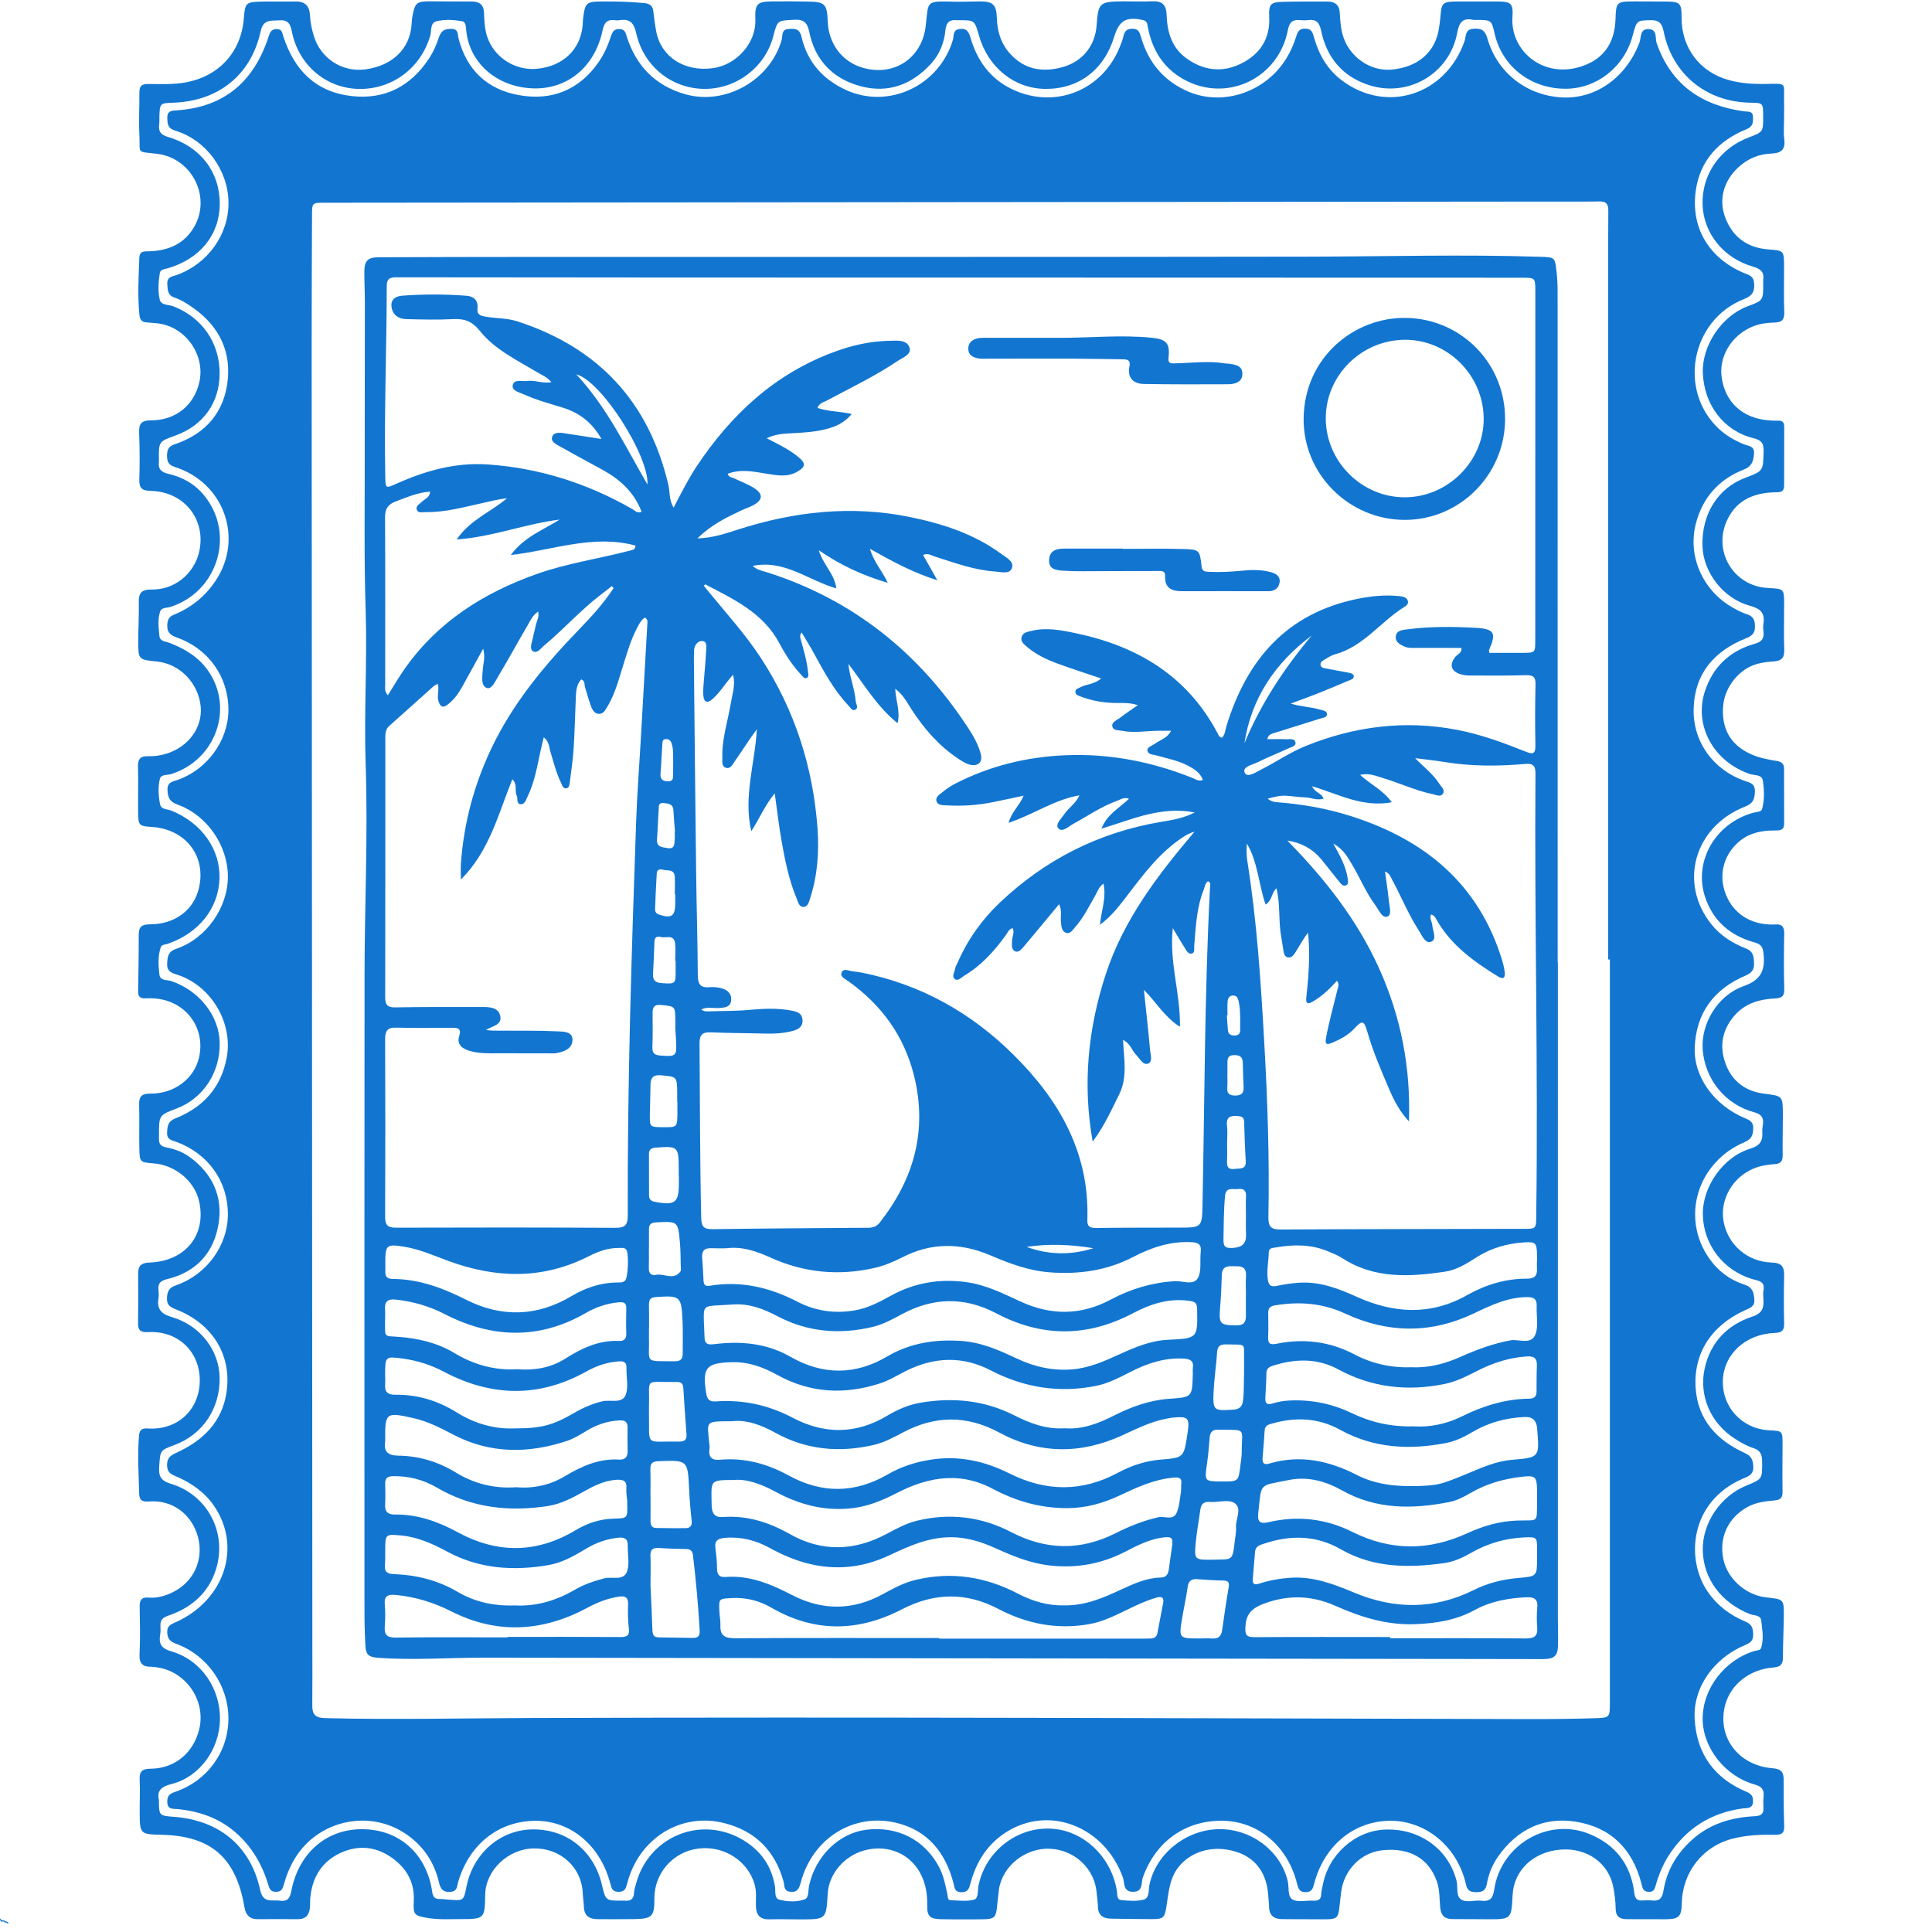 <svg version="1.0" preserveAspectRatio="xMidYMid meet" height="150" viewBox="0 0 112.5 112.5" zoomAndPan="magnify" width="150" xmlns:xlink="http://www.w3.org/1999/xlink" xmlns="http://www.w3.org/2000/svg"><defs><clipPath id="d5e9a62e79"><path clip-rule="nonzero" d="M 0 111.301 L 0.934 111.301 L 0.934 112.004 L 0 112.004 Z M 0 111.301"></path></clipPath></defs><g clip-path="url(#d5e9a62e79)"><path fill-rule="nonzero" fill-opacity="1" d="M 0.633 112.562 L 0.523 112.492 C 0.508 112.48 0.496 112.465 0.492 112.449 L 0.445 112.336 L 0.473 112.336 C 0.562 112.336 0.637 112.262 0.637 112.172 C 0.637 112.094 0.578 112.027 0.504 112.016 C 0.488 111.938 0.426 111.883 0.344 111.883 C 0.332 111.883 0.324 111.883 0.312 111.887 C 0.27 111.84 0.211 111.816 0.152 111.816 C 0.133 111.816 0.117 111.82 0.098 111.824 C 0.062 111.742 -0.02 111.688 -0.109 111.688 C -0.129 111.688 -0.152 111.691 -0.172 111.695 C -0.227 111.648 -0.293 111.621 -0.367 111.621 C -0.496 111.621 -0.605 111.707 -0.645 111.824 C -0.66 111.82 -0.676 111.816 -0.691 111.816 C -0.727 111.816 -0.762 111.828 -0.789 111.848 C -0.816 111.828 -0.852 111.816 -0.887 111.816 C -0.965 111.816 -1.031 111.875 -1.043 111.949 C -1.121 111.965 -1.176 112.027 -1.176 112.109 C -1.176 112.191 -1.113 112.262 -1.031 112.27 L -1.152 112.449 C -1.164 112.465 -1.176 112.48 -1.191 112.492 L -1.215 112.508 C -1.273 112.551 -1.305 112.621 -1.305 112.691 L -1.305 112.723 L 0.699 112.723 L 0.699 112.691 C 0.699 112.641 0.676 112.59 0.633 112.562 Z M -0.117 112.27 C -0.164 112.27 -0.207 112.305 -0.219 112.352 L -0.254 112.5 C -0.262 112.516 -0.277 112.527 -0.293 112.527 C -0.316 112.527 -0.336 112.512 -0.336 112.488 C -0.336 112.48 -0.332 112.469 -0.328 112.461 L -0.285 112.398 C -0.273 112.383 -0.27 112.367 -0.27 112.352 C -0.27 112.309 -0.309 112.27 -0.352 112.27 C -0.395 112.27 -0.43 112.293 -0.449 112.332 L -0.504 112.438 C -0.512 112.453 -0.527 112.465 -0.547 112.465 C -0.574 112.465 -0.594 112.441 -0.594 112.418 L -0.594 112.406 L -0.445 112.238 C -0.43 112.219 -0.402 112.207 -0.375 112.207 L 0.258 112.207 C 0.297 112.207 0.332 112.23 0.348 112.266 L 0.43 112.473 C 0.434 112.477 0.434 112.48 0.434 112.484 C 0.422 112.512 0.395 112.527 0.367 112.527 C 0.328 112.527 0.301 112.504 0.289 112.473 L 0.262 112.352 C 0.25 112.305 0.207 112.27 0.16 112.27 C 0.102 112.27 0.055 112.316 0.055 112.375 L 0.055 112.434 C 0.055 112.449 0.039 112.465 0.02 112.465 C 0.004 112.465 -0.012 112.449 -0.012 112.434 L -0.012 112.375 C -0.012 112.316 -0.059 112.27 -0.117 112.27 Z M -0.883 112.164 C -0.875 112.148 -0.855 112.141 -0.84 112.141 C -0.82 112.141 -0.801 112.152 -0.789 112.168 L -0.742 112.246 C -0.723 112.277 -0.699 112.305 -0.664 112.324 L -0.625 112.348 L -0.672 112.398 L -0.73 112.398 C -0.762 112.398 -0.789 112.375 -0.789 112.344 C -0.789 112.301 -0.82 112.27 -0.859 112.27 C -0.887 112.27 -0.914 112.285 -0.926 112.309 L -0.988 112.438 C -0.996 112.453 -1.012 112.465 -1.031 112.465 C -1.047 112.465 -1.062 112.457 -1.07 112.441 Z M -1.016 112.207 C -1.066 112.207 -1.113 112.16 -1.113 112.109 C -1.113 112.055 -1.066 112.012 -1.016 112.012 L -0.98 112.012 L -0.98 111.98 C -0.98 111.926 -0.938 111.883 -0.887 111.883 C -0.855 111.883 -0.832 111.895 -0.812 111.914 L -0.789 111.941 L -0.766 111.914 C -0.746 111.895 -0.719 111.883 -0.691 111.883 C -0.672 111.883 -0.656 111.887 -0.641 111.895 L -0.598 111.922 L -0.59 111.875 C -0.57 111.766 -0.477 111.688 -0.367 111.688 C -0.305 111.688 -0.246 111.711 -0.203 111.758 L -0.188 111.773 L -0.168 111.766 C -0.148 111.758 -0.129 111.754 -0.109 111.754 C -0.035 111.754 0.027 111.801 0.047 111.871 L 0.059 111.906 L 0.09 111.895 C 0.109 111.887 0.129 111.883 0.152 111.883 C 0.199 111.883 0.246 111.902 0.277 111.941 L 0.289 111.961 L 0.312 111.953 C 0.324 111.949 0.332 111.945 0.344 111.945 C 0.398 111.945 0.441 111.988 0.441 112.043 L 0.441 112.074 L 0.473 112.074 C 0.527 112.074 0.57 112.121 0.57 112.172 C 0.57 112.227 0.527 112.27 0.473 112.27 L 0.418 112.27 L 0.406 112.242 C 0.383 112.18 0.324 112.141 0.258 112.141 L -0.375 112.141 C -0.418 112.141 -0.465 112.16 -0.496 112.195 C -0.516 112.188 -0.527 112.164 -0.527 112.141 C -0.527 112.105 -0.5 112.074 -0.465 112.074 L -0.465 112.012 C -0.535 112.012 -0.594 112.07 -0.594 112.141 C -0.594 112.184 -0.574 112.223 -0.539 112.246 L -0.582 112.297 L -0.633 112.266 C -0.656 112.254 -0.676 112.234 -0.688 112.211 L -0.734 112.133 C -0.758 112.098 -0.797 112.074 -0.84 112.074 C -0.879 112.074 -0.914 112.098 -0.938 112.129 L -0.988 112.207 Z M -1.238 112.66 C -1.23 112.621 -1.207 112.586 -1.176 112.562 L -1.152 112.543 C -1.133 112.531 -1.121 112.516 -1.105 112.5 C -1.086 112.52 -1.059 112.527 -1.031 112.527 C -0.988 112.527 -0.949 112.504 -0.93 112.469 L -0.867 112.34 C -0.867 112.336 -0.863 112.336 -0.859 112.336 C -0.855 112.336 -0.852 112.34 -0.852 112.344 C -0.852 112.41 -0.797 112.465 -0.73 112.465 L -0.898 112.66 Z M -0.812 112.66 L -0.645 112.469 C -0.629 112.504 -0.59 112.527 -0.547 112.527 C -0.504 112.527 -0.465 112.504 -0.445 112.469 L -0.391 112.359 C -0.383 112.344 -0.367 112.336 -0.352 112.336 C -0.344 112.336 -0.336 112.344 -0.336 112.352 C -0.336 112.355 -0.336 112.359 -0.336 112.363 L -0.379 112.426 C -0.395 112.445 -0.398 112.465 -0.398 112.488 C -0.398 112.547 -0.352 112.594 -0.293 112.594 C -0.246 112.594 -0.203 112.562 -0.191 112.516 L -0.156 112.367 C -0.152 112.348 -0.137 112.336 -0.117 112.336 C -0.094 112.336 -0.074 112.352 -0.074 112.375 L -0.074 112.434 C -0.074 112.484 -0.031 112.527 0.02 112.527 C 0.074 112.527 0.117 112.484 0.117 112.434 L 0.117 112.375 C 0.117 112.352 0.137 112.336 0.16 112.336 C 0.176 112.336 0.191 112.348 0.199 112.367 L 0.227 112.488 C 0.242 112.551 0.301 112.594 0.367 112.594 C 0.41 112.594 0.453 112.57 0.477 112.539 C 0.48 112.539 0.484 112.543 0.488 112.543 L 0.598 112.617 C 0.613 112.629 0.625 112.641 0.629 112.66 Z M -0.812 112.66" fill="#1276d1"></path></g><path fill-rule="nonzero" fill-opacity="1" d="M 103.887 6.906 C 103.887 7.309 103.844 7.715 103.898 8.109 C 103.977 8.711 103.715 8.918 103.156 8.941 C 102.406 8.969 101.75 9.246 101.199 9.766 C 100.352 10.562 100.066 11.652 100.469 12.691 C 100.902 13.812 101.746 14.422 102.938 14.52 C 103.879 14.594 103.883 14.578 103.887 15.539 C 103.891 16.418 103.863 17.297 103.898 18.176 C 103.914 18.598 103.766 18.766 103.359 18.781 C 103.035 18.793 102.707 18.816 102.398 18.898 C 101.027 19.27 100.094 20.582 100.242 21.891 C 100.418 23.402 101.457 24.371 103.031 24.48 C 103.203 24.496 103.375 24.5 103.547 24.496 C 103.789 24.488 103.895 24.598 103.895 24.836 C 103.891 25.984 103.891 27.129 103.891 28.273 C 103.887 28.727 103.551 28.656 103.277 28.668 C 102.117 28.719 101.156 29.109 100.605 30.215 C 99.691 32.039 100.91 34.137 102.949 34.238 C 103.891 34.285 103.891 34.285 103.891 35.203 C 103.891 36.082 103.863 36.961 103.898 37.84 C 103.914 38.316 103.719 38.488 103.277 38.516 C 102.957 38.535 102.629 38.574 102.32 38.66 C 101.281 38.941 100.438 39.992 100.34 41.086 C 100.227 42.406 100.75 43.344 101.887 43.883 C 102.375 44.117 102.898 44.219 103.426 44.305 C 103.723 44.348 103.887 44.457 103.887 44.762 C 103.891 45.832 103.891 46.902 103.891 47.973 C 103.891 48.371 103.594 48.359 103.324 48.359 C 102.602 48.359 101.918 48.484 101.336 48.949 C 100.43 49.672 100.082 50.797 100.422 51.875 C 100.785 53.031 101.73 53.758 102.973 53.828 C 103.105 53.836 103.242 53.844 103.375 53.832 C 103.781 53.797 103.902 53.984 103.895 54.375 C 103.875 55.441 103.867 56.512 103.898 57.582 C 103.91 58.016 103.754 58.121 103.34 58.141 C 102.488 58.184 101.68 58.402 101.066 59.062 C 100.316 59.879 100.098 60.836 100.457 61.875 C 100.824 62.941 101.617 63.547 102.742 63.688 C 103.809 63.82 103.812 63.812 103.816 64.906 C 103.816 65.688 103.793 66.473 103.805 67.254 C 103.809 67.605 103.703 67.77 103.324 67.789 C 102.91 67.816 102.492 67.883 102.098 68.051 C 100.883 68.562 100.148 69.848 100.359 71.098 C 100.59 72.445 101.719 73.473 103.16 73.516 C 103.773 73.535 103.902 73.781 103.891 74.305 C 103.871 75.223 103.867 76.141 103.891 77.055 C 103.902 77.48 103.754 77.602 103.336 77.617 C 101.652 77.684 100.398 78.836 100.324 80.332 C 100.25 81.918 101.422 83.203 103.023 83.285 C 103.797 83.324 103.797 83.324 103.797 84.098 C 103.797 85.016 103.781 85.93 103.797 86.848 C 103.805 87.207 103.691 87.34 103.316 87.371 C 102.77 87.418 102.215 87.488 101.719 87.773 C 100.617 88.402 100.094 89.527 100.348 90.777 C 100.578 91.93 101.66 92.895 102.875 93.02 C 103.871 93.125 103.879 93.125 103.871 94.102 C 103.863 94.902 103.82 95.707 103.82 96.508 C 103.82 96.906 103.691 97.066 103.262 97.098 C 101.883 97.203 100.781 98.082 100.461 99.266 C 99.961 101.113 101.195 102.805 103.223 102.965 C 103.746 103.008 103.863 103.207 103.863 103.656 C 103.859 104.555 103.863 105.453 103.895 106.348 C 103.906 106.738 103.75 106.844 103.391 106.836 C 102.57 106.824 101.746 106.855 100.945 107.051 C 99.172 107.484 97.973 108.992 97.93 110.82 C 97.914 111.605 97.773 111.75 96.984 111.758 C 96.238 111.762 95.492 111.75 94.75 111.754 C 94.312 111.758 94.078 111.598 94.078 111.117 C 94.074 110.719 94.02 110.316 93.949 109.922 C 93.691 108.492 92.422 107.582 90.871 107.703 C 89.293 107.824 88.145 108.91 88.078 110.355 C 88.008 111.758 88.008 111.762 86.609 111.758 C 85.941 111.758 85.273 111.746 84.605 111.75 C 84.148 111.75 83.914 111.574 83.863 111.082 C 83.812 110.574 83.844 110.055 83.668 109.555 C 83.191 108.211 82.082 107.57 80.484 107.742 C 79.25 107.875 78.266 108.883 78.098 110.152 C 77.855 111.965 78.203 111.75 76.277 111.758 C 75.742 111.762 75.207 111.75 74.672 111.75 C 74.199 111.75 73.91 111.555 73.898 111.043 C 73.895 110.812 73.863 110.586 73.848 110.359 C 73.766 109.109 73.148 108.234 72.082 107.863 C 70.816 107.422 69.516 107.711 68.715 108.609 C 68.117 109.281 68.055 110.129 67.93 110.957 C 67.82 111.688 67.766 111.75 67.027 111.75 C 66.246 111.75 65.465 111.734 64.68 111.723 C 64.203 111.715 63.934 111.504 63.93 110.996 C 63.926 110.727 63.875 110.461 63.855 110.195 C 63.738 108.812 62.57 107.715 61.141 107.652 C 59.723 107.59 58.391 108.637 58.172 109.996 C 58.164 110.035 58.168 110.074 58.16 110.109 C 57.914 111.941 58.285 111.742 56.309 111.766 C 55.793 111.77 55.277 111.762 54.762 111.754 C 54.152 111.738 53.98 111.582 53.992 110.957 C 54.008 110.172 53.863 109.441 53.41 108.789 C 52.738 107.82 51.523 107.414 50.312 107.754 C 49.148 108.078 48.266 109.125 48.199 110.258 C 48.109 111.762 48.109 111.766 46.617 111.766 C 46.008 111.766 45.395 111.746 44.785 111.762 C 44.242 111.773 44.031 111.5 44.016 110.992 C 44.008 110.574 44.062 110.156 43.945 109.738 C 43.551 108.355 42.152 107.457 40.668 107.641 C 39.203 107.824 38.105 109.059 38.105 110.531 C 38.109 111.594 37.984 111.73 36.945 111.75 C 36.238 111.762 35.531 111.75 34.824 111.754 C 34.34 111.754 34.016 111.578 34 111.035 C 33.992 110.77 33.945 110.504 33.934 110.238 C 33.871 108.734 32.637 107.605 31.078 107.633 C 29.59 107.656 28.277 108.906 28.254 110.32 C 28.23 111.73 28.215 111.75 26.797 111.75 C 26.168 111.75 25.539 111.789 24.91 111.684 C 24.129 111.551 24.051 111.508 24.094 110.699 C 24.148 109.672 23.727 108.871 22.945 108.27 C 21.992 107.535 20.918 107.391 19.82 107.898 C 18.727 108.41 18.176 109.332 18.066 110.527 C 18.051 110.715 18.066 110.91 18.047 111.098 C 18 111.516 17.793 111.758 17.34 111.754 C 16.559 111.746 15.773 111.75 14.992 111.754 C 14.523 111.754 14.305 111.488 14.234 111.059 C 13.746 108.18 12.301 106.91 9.438 106.84 C 8.145 106.809 8.141 106.809 8.133 105.492 C 8.129 104.879 8.164 104.266 8.133 103.656 C 8.109 103.18 8.242 102.996 8.762 102.992 C 10.172 102.988 11.262 102.074 11.598 100.703 C 12.008 99.039 10.844 97.328 9.141 97.09 C 9.027 97.074 8.91 97.055 8.797 97.055 C 8.309 97.062 8.102 96.871 8.125 96.336 C 8.172 95.402 8.148 94.465 8.133 93.531 C 8.125 93.16 8.258 93 8.633 93.027 C 9.141 93.07 9.617 92.934 10.066 92.711 C 11.285 92.117 11.879 90.805 11.527 89.496 C 11.176 88.176 10.031 87.32 8.676 87.43 C 8.23 87.465 8.109 87.34 8.102 86.918 C 8.074 85.832 8.004 84.746 8.09 83.656 C 8.113 83.312 8.203 83.152 8.605 83.18 C 10.344 83.297 11.637 82.078 11.633 80.363 C 11.625 78.684 10.34 77.469 8.625 77.57 C 8.191 77.594 8.035 77.469 8.039 77.047 C 8.051 76.09 8.055 75.137 8.043 74.18 C 8.039 73.711 8.211 73.535 8.715 73.516 C 10.828 73.441 12.055 71.863 11.582 69.902 C 11.305 68.758 10.203 67.852 8.973 67.746 C 8.141 67.68 8.129 67.68 8.113 66.848 C 8.098 66.008 8.125 65.168 8.102 64.328 C 8.086 63.836 8.258 63.676 8.766 63.68 C 10.152 63.688 11.289 62.82 11.582 61.609 C 12.004 59.852 10.809 58.258 8.977 58.137 C 8.809 58.129 8.633 58.125 8.461 58.133 C 8.176 58.152 8.035 58.035 8.043 57.738 C 8.059 56.629 8.082 55.523 8.078 54.418 C 8.078 53.938 8.289 53.824 8.742 53.824 C 10.195 53.816 11.281 52.992 11.582 51.719 C 12.023 49.871 10.828 48.297 8.879 48.156 C 8.082 48.102 8.055 48.082 8.043 47.285 C 8.031 46.406 8.059 45.527 8.035 44.648 C 8.027 44.219 8.156 44.016 8.621 44.035 C 8.98 44.047 9.34 43.996 9.691 43.887 C 10.973 43.488 11.793 42.375 11.688 41.156 C 11.562 39.789 10.484 38.664 9.156 38.523 C 8.051 38.41 8.047 38.41 8.051 37.309 C 8.051 36.562 8.098 35.82 8.082 35.074 C 8.07 34.527 8.23 34.324 8.832 34.328 C 10.145 34.348 11.254 33.445 11.574 32.223 C 12.066 30.34 10.777 28.629 8.785 28.586 C 8.242 28.574 8.098 28.41 8.113 27.902 C 8.141 27.004 8.137 26.105 8.102 25.207 C 8.082 24.684 8.215 24.477 8.793 24.477 C 10.234 24.477 11.301 23.598 11.605 22.262 C 11.98 20.641 10.758 18.961 9.098 18.82 C 8.91 18.801 8.719 18.785 8.527 18.773 C 8.254 18.754 8.145 18.617 8.117 18.336 C 8.008 17.227 8.07 16.121 8.113 15.016 C 8.129 14.609 8.387 14.637 8.664 14.633 C 9.711 14.605 10.617 14.27 11.215 13.359 C 12.383 11.59 11.23 9.199 9.125 8.953 C 7.906 8.812 8.172 8.973 8.117 7.848 C 8.074 7.031 8.125 6.207 8.117 5.387 C 8.113 5.02 8.246 4.887 8.621 4.891 C 9.344 4.895 10.066 4.93 10.793 4.801 C 12.742 4.453 14.051 3.035 14.199 1.055 C 14.266 0.18 14.324 0.113 15.18 0.094 C 15.848 0.078 16.52 0.102 17.188 0.086 C 17.758 0.07 18.027 0.348 18.051 0.898 C 18.07 1.32 18.16 1.727 18.285 2.129 C 18.688 3.41 19.934 4.211 21.25 4.043 C 22.84 3.84 23.875 2.84 23.965 1.43 C 23.973 1.258 23.988 1.086 24.02 0.918 C 24.168 0.156 24.273 0.074 25.035 0.078 C 25.836 0.082 26.641 0.09 27.441 0.086 C 27.895 0.082 28.164 0.254 28.184 0.742 C 28.199 1.125 28.215 1.512 28.297 1.879 C 28.594 3.207 29.875 4.121 31.23 4.008 C 32.789 3.875 33.828 2.875 33.934 1.41 C 33.938 1.316 33.938 1.219 33.949 1.125 C 34.066 0.141 34.129 0.086 35.105 0.086 C 35.906 0.082 36.707 0.098 37.508 0.18 C 37.832 0.211 38 0.324 38.039 0.641 C 38.09 1.039 38.137 1.438 38.211 1.828 C 38.492 3.309 39.836 4.184 41.488 3.973 C 42.887 3.797 44.039 2.488 43.984 1.145 C 43.949 0.238 44.078 0.09 44.957 0.082 C 45.645 0.074 46.332 0.078 47.02 0.09 C 48.039 0.105 48.16 0.227 48.199 1.246 C 48.246 2.523 49.004 3.555 50.164 3.922 C 52 4.5 53.68 3.426 53.902 1.523 C 54.078 0.035 53.859 0.055 55.613 0.098 C 56.09 0.109 56.566 0.086 57.043 0.082 C 57.812 0.078 58.02 0.258 58.047 1.055 C 58.07 1.848 58.297 2.562 58.836 3.148 C 59.695 4.082 60.77 4.23 61.93 3.891 C 63.051 3.562 63.766 2.645 63.852 1.512 C 63.953 0.152 64.012 0.094 65.395 0.078 C 65.965 0.074 66.539 0.102 67.113 0.074 C 67.676 0.047 67.91 0.297 67.93 0.844 C 67.965 1.832 68.207 2.738 69.047 3.367 C 70.055 4.113 71.164 4.254 72.277 3.699 C 73.367 3.156 73.973 2.254 73.906 0.977 C 73.871 0.25 73.984 0.125 74.695 0.105 C 75.555 0.082 76.414 0.094 77.273 0.09 C 77.727 0.086 77.988 0.27 78.016 0.758 C 78.039 1.172 78.066 1.602 78.176 2 C 78.516 3.273 79.758 4.156 81.004 4.055 C 82.574 3.926 83.605 3.02 83.797 1.602 C 83.828 1.391 83.859 1.184 83.875 0.977 C 83.938 0.156 84 0.094 84.852 0.086 C 85.633 0.082 86.418 0.082 87.199 0.086 C 87.984 0.09 88.125 0.195 88.07 0.988 C 87.922 3 90 4.766 92.395 3.75 C 93.531 3.266 94.035 2.324 94.07 1.109 C 94.102 0.121 94.141 0.086 95.133 0.082 C 95.762 0.078 96.391 0.09 97.023 0.09 C 97.832 0.094 97.926 0.188 97.918 1.023 C 97.91 2.773 98.969 4.191 100.656 4.66 C 101.379 4.859 102.121 4.902 102.867 4.887 C 104.094 4.859 103.863 4.828 103.887 5.875 C 103.895 6.219 103.887 6.562 103.887 6.906 Z M 9.254 104.809 C 9.258 105.68 9.254 105.73 10.031 105.785 C 12.973 105.98 14.641 107.699 15.148 110.047 C 15.324 110.855 15.828 110.609 16.297 110.676 C 16.836 110.754 16.902 110.418 16.984 110.012 C 17.445 107.812 19.113 106.445 21.223 106.516 C 23.32 106.582 24.852 107.992 25.168 110.164 C 25.207 110.441 25.305 110.582 25.594 110.578 C 25.785 110.574 25.973 110.609 26.164 110.621 C 27 110.676 27 110.676 27.16 109.871 C 27.543 107.934 29.105 106.566 30.969 106.527 C 32.98 106.484 34.578 107.75 35.051 109.754 C 35.27 110.68 35.27 110.68 36.238 110.672 C 36.277 110.672 36.316 110.668 36.352 110.672 C 36.691 110.711 36.902 110.609 36.918 110.223 C 36.926 110.035 36.992 109.848 37.043 109.664 C 37.797 106.91 40.859 105.68 43.297 107.16 C 44.312 107.777 44.938 108.668 45.129 109.863 C 45.168 110.125 45.078 110.543 45.379 110.617 C 45.852 110.738 46.387 110.766 46.848 110.602 C 47.121 110.508 47.051 110.066 47.117 109.781 C 47.5 108.07 48.855 106.75 50.434 106.547 C 52.254 106.316 53.844 107.129 54.68 108.715 C 54.945 109.211 55.047 109.754 55.164 110.293 C 55.195 110.434 55.156 110.645 55.367 110.648 C 55.824 110.664 56.305 110.734 56.727 110.613 C 56.988 110.535 56.918 110.078 56.98 109.789 C 57.43 107.605 59.566 106.141 61.711 106.543 C 63.395 106.859 64.77 108.34 65.039 110.129 C 65.07 110.328 65.023 110.617 65.289 110.641 C 65.723 110.684 66.188 110.723 66.594 110.613 C 66.945 110.52 66.867 110.07 66.93 109.766 C 67.289 107.98 69.027 106.559 70.93 106.512 C 72.816 106.465 74.539 107.738 74.98 109.512 C 75.078 109.891 74.949 110.426 75.273 110.613 C 75.582 110.785 76.055 110.652 76.457 110.676 C 76.75 110.691 76.93 110.621 76.934 110.285 C 76.938 110.113 76.992 109.945 77.023 109.777 C 77.352 107.984 78.914 106.594 80.672 106.535 C 82.676 106.465 84.344 107.676 84.816 109.527 C 84.91 109.891 84.762 110.383 85.078 110.602 C 85.395 110.816 85.859 110.629 86.258 110.68 C 86.766 110.738 86.934 110.531 87.008 110.027 C 87.398 107.414 90.152 105.805 92.562 106.797 C 94.07 107.418 94.969 108.578 95.164 110.219 C 95.207 110.566 95.332 110.691 95.66 110.664 C 95.832 110.648 96.008 110.645 96.176 110.664 C 96.625 110.715 96.793 110.543 96.867 110.074 C 97.059 108.91 97.637 107.938 98.516 107.141 C 99.562 106.191 100.82 105.824 102.184 105.758 C 102.555 105.738 102.707 105.617 102.684 105.25 C 102.672 105.043 102.668 104.828 102.691 104.621 C 102.734 104.215 102.59 104.027 102.168 103.91 C 100.438 103.422 99.152 101.766 99.145 100.094 C 99.137 98.344 100.41 96.672 102.16 96.137 C 102.305 96.094 102.504 96.117 102.555 95.949 C 102.715 95.426 102.617 94.887 102.555 94.359 C 102.516 94.031 102.137 94.082 101.906 93.992 C 100.227 93.332 99.18 91.93 99.152 90.266 C 99.125 88.684 100.18 87.121 101.691 86.504 C 102.637 86.117 102.613 86.117 102.609 85.109 C 102.609 84.691 102.504 84.449 102.074 84.312 C 101.699 84.195 101.344 83.984 101.012 83.77 C 99.613 82.875 98.91 81.273 99.266 79.672 C 99.605 78.148 100.602 77.133 102.051 76.66 C 102.984 76.355 102.586 75.672 102.688 75.121 C 102.785 74.578 102.355 74.582 102.02 74.477 C 100.328 73.957 99.195 72.469 99.156 70.738 C 99.121 69.125 100.32 67.375 101.906 66.891 C 102.449 66.727 102.652 66.473 102.621 65.945 C 102.609 65.793 102.629 65.641 102.652 65.488 C 102.715 65.078 102.559 64.879 102.141 64.766 C 100.461 64.312 99.281 62.855 99.148 61.121 C 99.035 59.641 99.992 57.965 101.531 57.422 C 102.566 57.055 102.793 56.484 102.688 55.527 C 102.648 55.145 102.555 54.984 102.16 54.875 C 100.742 54.488 99.723 53.602 99.273 52.188 C 98.613 50.113 99.922 47.91 102.113 47.32 C 102.293 47.27 102.559 47.293 102.609 47.098 C 102.754 46.559 102.73 45.988 102.648 45.449 C 102.59 45.086 102.152 45.16 101.879 45.066 C 99.789 44.348 98.625 42.262 99.273 40.262 C 99.734 38.84 100.723 37.898 102.164 37.492 C 102.594 37.375 102.73 37.18 102.688 36.777 C 102.668 36.625 102.66 36.469 102.684 36.32 C 102.777 35.703 102.527 35.445 101.906 35.277 C 100.34 34.855 99.176 33.32 99.133 31.789 C 99.082 29.93 100.035 28.418 101.641 27.816 C 102.688 27.422 102.664 27.422 102.695 26.281 C 102.707 25.82 102.578 25.633 102.105 25.516 C 100.379 25.094 99.234 23.586 99.156 21.734 C 99.09 20.133 100.25 18.398 101.762 17.836 C 102.672 17.5 102.672 17.5 102.672 16.492 C 102.672 16.434 102.664 16.375 102.672 16.32 C 102.738 15.863 102.551 15.664 102.09 15.531 C 100.363 15.039 99.207 13.594 99.141 11.941 C 99.074 10.199 100.129 8.648 101.824 8.004 C 102.672 7.684 102.672 7.684 102.668 6.762 C 102.664 5.992 102.664 5.992 101.926 5.98 C 99.371 5.941 97.379 4.332 96.875 1.836 C 96.773 1.34 96.598 1.164 96.102 1.176 C 95.312 1.199 95.312 1.172 95.07 2.074 C 94.582 3.91 92.973 5.176 91.141 5.168 C 89.137 5.16 87.484 3.883 87.039 1.988 C 86.848 1.168 86.848 1.168 86.02 1.16 C 85.941 1.16 85.863 1.172 85.789 1.156 C 85.152 1.02 84.961 1.328 84.852 1.918 C 84.406 4.305 81.973 5.715 79.668 4.941 C 78.145 4.43 77.246 3.328 76.926 1.773 C 76.824 1.301 76.633 1.109 76.164 1.172 C 76.012 1.191 75.855 1.188 75.707 1.172 C 75.27 1.129 75.082 1.285 74.992 1.75 C 74.453 4.57 71.438 6 68.949 4.633 C 67.746 3.973 67.094 2.914 66.84 1.59 C 66.805 1.41 66.82 1.227 66.555 1.168 C 65.582 0.957 65.168 1.188 64.879 2.141 C 64.293 4.07 62.809 5.195 60.863 5.176 C 59.062 5.16 57.531 3.926 57.004 2.066 C 56.75 1.172 56.75 1.172 55.801 1.18 C 55.785 1.18 55.766 1.184 55.746 1.18 C 55.309 1.133 55.102 1.273 55.051 1.762 C 54.98 2.492 54.711 3.172 54.199 3.727 C 53.09 4.934 51.711 5.445 50.121 5.023 C 48.523 4.598 47.469 3.531 47.129 1.887 C 47.016 1.34 46.84 1.121 46.25 1.152 C 45.277 1.203 45.273 1.164 45.031 2.102 C 44.566 3.902 42.898 5.184 41.027 5.176 C 39.125 5.168 37.48 3.871 37.047 1.934 C 36.91 1.32 36.664 1.074 36.059 1.18 C 35.984 1.191 35.906 1.188 35.832 1.18 C 35.371 1.117 35.188 1.289 35.086 1.777 C 34.637 3.902 33.027 5.227 31.004 5.145 C 28.91 5.059 27.301 3.648 27.141 1.707 C 27.125 1.527 27.121 1.27 26.898 1.234 C 26.406 1.152 25.895 1.121 25.418 1.238 C 25.035 1.336 25.137 1.785 25.055 2.074 C 24.496 3.992 22.793 5.246 20.816 5.176 C 18.938 5.105 17.371 3.758 16.992 1.824 C 16.902 1.363 16.75 1.148 16.262 1.184 C 15.781 1.223 15.336 1.094 15.176 1.832 C 14.617 4.371 12.727 5.879 10.113 5.98 C 9.309 6.008 9.309 6.008 9.281 6.801 C 9.277 6.953 9.289 7.109 9.27 7.258 C 9.211 7.672 9.387 7.859 9.793 7.977 C 11.672 8.531 12.809 10.027 12.797 11.883 C 12.785 13.676 11.645 15.078 9.762 15.625 C 9.586 15.676 9.34 15.68 9.305 15.906 C 9.223 16.418 9.188 16.945 9.301 17.445 C 9.379 17.785 9.805 17.727 10.078 17.832 C 11.758 18.469 12.797 19.961 12.789 21.758 C 12.785 23.449 11.832 24.781 10.211 25.363 C 9.242 25.711 9.242 25.711 9.254 26.773 C 9.254 26.812 9.258 26.852 9.254 26.887 C 9.195 27.312 9.395 27.496 9.797 27.59 C 10.637 27.781 11.359 28.191 11.91 28.875 C 13.707 31.109 12.68 34.453 9.93 35.34 C 9.723 35.406 9.41 35.363 9.328 35.602 C 9.168 36.059 9.242 36.547 9.281 37.02 C 9.312 37.363 9.664 37.352 9.898 37.445 C 10.785 37.793 11.574 38.266 12.129 39.07 C 13.641 41.262 12.547 44.27 9.957 45.078 C 9.73 45.145 9.379 45.082 9.309 45.355 C 9.191 45.836 9.227 46.348 9.32 46.832 C 9.383 47.148 9.746 47.109 9.98 47.203 C 11.738 47.918 12.828 49.441 12.781 51.141 C 12.734 52.887 11.586 54.332 9.758 54.961 C 9.621 55.008 9.422 54.992 9.363 55.156 C 9.184 55.676 9.223 56.219 9.281 56.746 C 9.324 57.129 9.734 57.043 9.98 57.129 C 11.617 57.695 12.762 59.145 12.793 60.73 C 12.824 62.445 11.836 63.957 10.297 64.543 C 9.258 64.938 9.258 64.938 9.258 66.074 C 9.258 66.148 9.262 66.227 9.258 66.305 C 9.246 66.594 9.355 66.75 9.668 66.809 C 10.152 66.902 10.625 67.07 11.035 67.367 C 12.359 68.324 12.98 69.652 12.73 71.242 C 12.465 72.926 11.445 74.07 9.742 74.48 C 9.34 74.578 9.184 74.734 9.23 75.125 C 9.246 75.277 9.254 75.434 9.23 75.586 C 9.129 76.215 9.363 76.504 10.012 76.695 C 11.676 77.184 12.766 78.645 12.789 80.223 C 12.816 82.02 11.809 83.527 10.172 84.137 C 9.305 84.457 9.336 84.461 9.27 85.395 C 9.227 85.957 9.363 86.223 9.953 86.402 C 11.965 87.004 13.133 89.035 12.66 91.074 C 12.297 92.613 11.262 93.582 9.793 94.082 C 9.457 94.199 9.324 94.348 9.344 94.684 C 9.352 94.855 9.355 95.031 9.324 95.199 C 9.238 95.727 9.395 95.988 9.969 96.156 C 11.707 96.656 12.84 98.309 12.809 100.141 C 12.773 101.879 11.621 103.477 9.977 103.887 C 9.348 104.043 9.137 104.309 9.254 104.809 Z M 9.254 104.809" fill="#1276d1"></path><path fill-rule="nonzero" fill-opacity="1" d="M 13.301 100.07 C 13.301 98.164 12.098 96.41 10.297 95.734 C 9.957 95.605 9.758 95.477 9.738 95.066 C 9.719 94.637 9.992 94.57 10.266 94.445 C 13.074 93.164 14.086 90.078 12.477 87.707 C 11.945 86.922 11.203 86.398 10.355 86.012 C 10.051 85.875 9.746 85.824 9.73 85.34 C 9.715 84.824 10.016 84.711 10.367 84.547 C 11.848 83.852 12.922 82.789 13.184 81.113 C 13.523 78.938 12.395 77.09 10.258 76.25 C 9.93 76.121 9.703 76.008 9.723 75.578 C 9.742 75.184 9.848 74.984 10.25 74.844 C 12.066 74.207 13.281 72.496 13.27 70.672 C 13.258 68.766 12.117 67.176 10.27 66.492 C 10.016 66.395 9.715 66.379 9.73 65.957 C 9.746 65.57 9.773 65.297 10.215 65.121 C 11.832 64.48 12.883 63.324 13.203 61.574 C 13.578 59.547 12.285 57.383 10.309 56.754 C 9.953 56.641 9.707 56.551 9.734 56.082 C 9.762 55.668 9.793 55.406 10.27 55.246 C 12.02 54.648 13.27 52.848 13.27 51.039 C 13.266 49.234 12.059 47.469 10.332 46.848 C 9.883 46.688 9.773 46.445 9.754 46.016 C 9.73 45.539 10.051 45.516 10.352 45.41 C 12.059 44.816 13.289 43.121 13.301 41.363 C 13.312 39.441 12.164 37.789 10.305 37.125 C 9.906 36.98 9.711 36.816 9.742 36.363 C 9.762 36.047 9.867 35.898 10.156 35.781 C 11.152 35.375 11.957 34.711 12.555 33.816 C 14.199 31.355 13.051 28.113 10.199 27.199 C 9.832 27.082 9.727 26.91 9.727 26.555 C 9.727 26.211 9.789 26 10.16 25.875 C 12.004 25.258 13.102 23.965 13.27 22.031 C 13.422 20.195 12.57 18.793 11.051 17.793 C 10.781 17.617 10.496 17.438 10.191 17.34 C 9.762 17.203 9.762 16.906 9.742 16.539 C 9.719 16.113 10.023 16.105 10.277 16.016 C 12.094 15.375 13.324 13.656 13.305 11.785 C 13.285 9.918 12.016 8.164 10.211 7.609 C 9.754 7.469 9.75 7.215 9.742 6.852 C 9.734 6.438 10.035 6.441 10.281 6.426 C 13.082 6.242 14.801 4.73 15.645 2.117 C 15.719 1.891 15.793 1.699 16.098 1.691 C 16.438 1.684 16.434 1.934 16.504 2.141 C 17.145 4.082 18.379 5.359 20.48 5.594 C 22.43 5.812 23.93 5.012 24.992 3.391 C 25.23 3.027 25.414 2.613 25.547 2.203 C 25.672 1.809 25.871 1.672 26.281 1.68 C 26.711 1.688 26.641 1.996 26.699 2.23 C 27.176 4.09 28.387 5.219 30.238 5.543 C 32.141 5.879 33.734 5.238 34.863 3.609 C 35.18 3.148 35.402 2.645 35.574 2.117 C 35.656 1.867 35.75 1.676 36.082 1.691 C 36.406 1.703 36.434 1.93 36.5 2.141 C 37.047 3.848 38.164 4.988 39.891 5.484 C 42.242 6.16 44.859 4.664 45.52 2.312 C 45.578 2.086 45.492 1.727 45.883 1.691 C 46.25 1.66 46.555 1.633 46.676 2.156 C 47.008 3.609 47.926 4.629 49.266 5.242 C 51.754 6.379 54.695 4.984 55.484 2.328 C 55.547 2.109 55.484 1.781 55.789 1.707 C 56.137 1.625 56.375 1.711 56.496 2.141 C 56.879 3.5 57.645 4.59 58.957 5.207 C 61.426 6.371 64.18 5.277 65.199 2.746 C 65.277 2.551 65.359 2.355 65.406 2.152 C 65.473 1.867 65.566 1.672 65.926 1.672 C 66.285 1.672 66.355 1.863 66.438 2.148 C 66.867 3.652 67.793 4.75 69.238 5.352 C 71.293 6.203 73.766 5.32 74.938 3.344 C 75.152 2.984 75.324 2.602 75.453 2.199 C 75.543 1.934 75.59 1.66 76 1.668 C 76.406 1.672 76.441 1.93 76.523 2.211 C 76.805 3.188 77.293 4.039 78.113 4.664 C 80.723 6.652 84.195 5.539 85.285 2.379 C 85.371 2.121 85.305 1.73 85.746 1.68 C 86.188 1.633 86.457 1.703 86.609 2.23 C 87.184 4.262 88.945 5.598 91.035 5.676 C 92.969 5.746 94.707 4.477 95.465 2.48 C 95.578 2.184 95.473 1.656 96.023 1.695 C 96.523 1.734 96.367 2.223 96.465 2.508 C 97.312 4.945 99.098 6.152 101.574 6.484 C 101.785 6.516 102.062 6.441 102.074 6.801 C 102.09 7.117 102.082 7.367 101.699 7.523 C 100.086 8.18 98.996 9.332 98.746 11.094 C 98.438 13.254 99.512 15.031 101.535 15.891 C 101.789 16 102.082 16.043 102.133 16.422 C 102.195 16.918 102.086 17.207 101.559 17.414 C 98.473 18.621 97.688 22.723 100.086 24.969 C 100.512 25.367 101.004 25.645 101.539 25.867 C 101.789 25.977 102.176 25.945 102.137 26.414 C 102.102 26.855 102.02 27.156 101.52 27.352 C 100.082 27.918 99.137 28.988 98.75 30.488 C 98.258 32.379 99.145 34.379 100.879 35.371 C 101.145 35.52 101.418 35.672 101.707 35.762 C 102.082 35.875 102.188 36.082 102.191 36.469 C 102.199 36.871 102.023 37.027 101.68 37.164 C 99.836 37.898 98.688 39.195 98.621 41.242 C 98.559 43.18 99.762 44.836 101.602 45.473 C 101.906 45.578 102.199 45.621 102.188 46.086 C 102.172 46.535 102.086 46.785 101.617 46.969 C 98.648 48.133 97.723 51.441 99.672 53.844 C 100.199 54.5 100.906 54.93 101.672 55.234 C 102.113 55.41 102.125 55.723 102.137 56.102 C 102.152 56.488 101.98 56.66 101.633 56.812 C 99.797 57.598 98.758 58.992 98.684 61 C 98.617 62.727 99.836 64.379 101.629 65.121 C 101.926 65.242 102.105 65.359 102.09 65.727 C 102.074 66.102 101.996 66.328 101.598 66.5 C 98.82 67.676 97.852 70.918 99.543 73.301 C 100.055 74.023 100.746 74.539 101.582 74.805 C 102.051 74.957 102.121 75.254 102.156 75.66 C 102.191 76.078 101.906 76.164 101.625 76.289 C 99.664 77.172 98.594 78.789 98.738 80.848 C 98.871 82.688 99.98 83.871 101.598 84.609 C 101.973 84.781 102.074 84.996 102.094 85.387 C 102.125 85.895 101.77 85.977 101.445 86.121 C 98.379 87.473 98.156 90.812 99.434 92.676 C 99.992 93.492 100.75 94.059 101.645 94.43 C 102.023 94.586 102.078 94.824 102.086 95.18 C 102.094 95.535 101.926 95.664 101.625 95.789 C 99.793 96.551 98.582 98.258 98.68 100.086 C 98.789 102.121 99.828 103.562 101.715 104.344 C 102.008 104.465 102.082 104.621 102.078 104.898 C 102.07 105.355 101.691 105.273 101.453 105.309 C 99.621 105.566 98.203 106.461 97.195 108.004 C 96.852 108.531 96.609 109.113 96.43 109.719 C 96.367 109.926 96.344 110.172 96.012 110.164 C 95.66 110.156 95.641 109.922 95.578 109.672 C 95.062 107.66 93.781 106.391 91.738 106.074 C 89.859 105.785 88.34 106.543 87.242 108.094 C 86.898 108.582 86.676 109.133 86.574 109.723 C 86.508 110.109 86.277 110.191 85.926 110.18 C 85.586 110.172 85.441 110.078 85.359 109.715 C 84.844 107.438 82.875 105.898 80.699 106.031 C 78.695 106.156 77.086 107.555 76.523 109.684 C 76.449 109.969 76.391 110.176 76.031 110.18 C 75.668 110.184 75.598 109.973 75.527 109.688 C 75 107.547 73.328 106.102 71.309 106.027 C 69.086 105.945 67.305 107.195 66.547 109.328 C 66.438 109.637 66.578 110.164 65.973 110.16 C 65.383 110.156 65.496 109.641 65.387 109.332 C 64.316 106.336 61.055 105.078 58.547 106.715 C 57.469 107.418 56.84 108.438 56.512 109.66 C 56.434 109.945 56.383 110.188 55.977 110.184 C 55.57 110.18 55.582 109.891 55.52 109.652 C 55.059 107.898 54.055 106.617 52.258 106.16 C 49.727 105.516 47.301 107.035 46.621 109.641 C 46.52 110.027 46.387 110.215 45.977 110.152 C 45.625 110.098 45.688 109.785 45.629 109.574 C 45.137 107.773 43.977 106.617 42.191 106.164 C 39.645 105.508 37.191 107.055 36.52 109.68 C 36.445 109.969 36.383 110.16 36.023 110.16 C 35.68 110.164 35.613 109.969 35.547 109.715 C 34.988 107.52 33.309 106.07 31.293 106.027 C 29.105 105.984 27.336 107.348 26.68 109.582 C 26.609 109.824 26.645 110.117 26.254 110.16 C 25.816 110.207 25.652 110.012 25.562 109.617 C 25.293 108.457 24.672 107.516 23.695 106.832 C 21.539 105.32 18.52 105.977 17.16 108.234 C 16.871 108.715 16.668 109.227 16.52 109.762 C 16.453 109.992 16.383 110.16 16.07 110.16 C 15.75 110.164 15.688 109.969 15.621 109.75 C 15.262 108.555 14.656 107.516 13.703 106.691 C 12.73 105.848 11.57 105.461 10.309 105.34 C 10.043 105.316 9.762 105.367 9.742 104.957 C 9.727 104.617 9.836 104.461 10.176 104.348 C 12.074 103.707 13.297 102.008 13.301 100.07 Z M 93.742 55.871 C 93.711 55.871 93.676 55.871 93.645 55.871 C 93.645 42.789 93.645 29.707 93.645 16.621 C 93.645 15.172 93.637 13.719 93.652 12.266 C 93.656 11.871 93.523 11.723 93.125 11.73 C 92.191 11.75 91.254 11.734 90.32 11.738 C 66.52 11.758 42.723 11.781 18.926 11.805 C 18.172 11.805 18.172 11.805 18.168 12.539 C 18.16 15.078 18.148 17.617 18.148 20.16 C 18.16 45.41 18.176 70.656 18.188 95.906 C 18.191 97.035 18.195 98.16 18.184 99.289 C 18.18 99.816 18.336 100.031 18.941 100.047 C 22.953 100.145 26.961 100.051 30.973 100.039 C 50.32 99.973 69.668 100.059 89.016 100.102 C 90.312 100.105 91.613 100.09 92.91 100.051 C 93.742 100.023 93.742 99.992 93.742 99.133 C 93.742 84.711 93.742 70.293 93.742 55.871 Z M 93.742 55.871" fill="#1276d1"></path><path fill-rule="nonzero" fill-opacity="1" d="M 90.715 56.035 C 90.715 68.773 90.715 81.512 90.715 94.254 C 90.715 94.77 90.734 95.285 90.723 95.801 C 90.711 96.43 90.504 96.609 89.824 96.609 C 88.41 96.609 86.996 96.605 85.586 96.602 C 66.43 96.578 47.27 96.551 28.113 96.527 C 26.074 96.527 24.031 96.684 21.988 96.531 C 21.523 96.496 21.312 96.383 21.281 95.879 C 21.234 95.137 21.223 94.391 21.223 93.648 C 21.223 81.367 21.215 69.086 21.227 56.805 C 21.23 52.719 21.43 48.629 21.293 44.543 C 21.188 41.559 21.387 38.578 21.293 35.594 C 21.195 32.617 21.242 29.637 21.238 26.656 C 21.234 23.656 21.246 20.66 21.246 17.66 C 21.246 17.051 21.215 16.438 21.215 15.828 C 21.219 15.176 21.418 14.98 22.074 14.98 C 25.055 14.969 28.035 14.961 31.016 14.961 C 46.066 14.957 61.117 14.969 76.164 14.945 C 80.672 14.938 85.18 14.805 89.688 14.953 C 90.535 14.98 90.543 14.973 90.637 15.816 C 90.68 16.191 90.699 16.574 90.699 16.957 C 90.703 29.984 90.703 43.008 90.703 56.035 C 90.707 56.035 90.711 56.035 90.715 56.035 Z M 66.609 57.641 C 66.73 58.812 66.867 59.98 66.969 61.152 C 66.992 61.418 67.137 61.832 66.852 61.934 C 66.547 62.043 66.371 61.633 66.16 61.426 C 65.906 61.176 65.832 60.766 65.395 60.555 C 65.445 61.664 65.668 62.715 65.176 63.715 C 64.707 64.656 64.281 65.617 63.625 66.469 C 63.035 63.141 63.348 59.906 64.391 56.719 C 65.434 53.539 67.422 50.949 69.555 48.43 C 69.281 48.504 69.07 48.625 68.863 48.762 C 67.531 49.641 66.594 50.898 65.641 52.145 C 65.191 52.727 64.758 53.324 64.047 53.852 C 64.141 52.992 64.434 52.254 64.254 51.453 C 63.996 51.637 63.922 51.883 63.805 52.094 C 63.426 52.754 63.094 53.445 62.578 54.02 C 62.445 54.172 62.312 54.402 62.07 54.316 C 61.824 54.227 61.809 53.969 61.781 53.738 C 61.738 53.395 61.855 53.035 61.672 52.648 C 61.539 52.809 61.441 52.926 61.348 53.039 C 60.773 53.73 60.203 54.426 59.625 55.109 C 59.492 55.266 59.312 55.488 59.109 55.395 C 58.879 55.293 58.926 55.004 58.93 54.777 C 58.938 54.535 59.09 54.301 58.969 54.047 C 58.742 54.094 58.684 54.297 58.578 54.441 C 57.902 55.379 57.141 56.227 56.137 56.82 C 55.969 56.922 55.785 57.16 55.59 57 C 55.406 56.848 55.59 56.605 55.617 56.406 C 55.637 56.277 55.715 56.16 55.77 56.035 C 56.352 54.707 57.176 53.547 58.227 52.551 C 60.879 50.043 63.992 48.469 67.598 47.859 C 68.223 47.754 68.863 47.664 69.574 47.309 C 67.574 46.93 65.914 47.719 64.137 48.254 C 64.465 47.406 65.184 47.051 65.742 46.512 C 65.441 46.398 65.25 46.559 65.043 46.633 C 64.121 46.965 63.32 47.527 62.465 47.992 C 62.203 48.137 61.848 48.496 61.625 48.23 C 61.43 47.996 61.805 47.664 61.98 47.402 C 62.223 47.035 62.637 46.801 62.855 46.312 C 61.352 46.574 60.156 47.449 58.73 47.91 C 58.906 47.27 59.371 46.906 59.605 46.332 C 58.973 46.465 58.406 46.594 57.832 46.707 C 56.93 46.891 56.02 46.949 55.102 46.895 C 54.891 46.883 54.633 46.902 54.543 46.688 C 54.438 46.422 54.695 46.273 54.863 46.141 C 55.098 45.949 55.352 45.77 55.621 45.633 C 57.637 44.598 59.789 44.07 62.047 43.977 C 64.602 43.871 67.055 44.348 69.422 45.293 C 69.605 45.363 69.781 45.52 70.043 45.414 C 69.883 44.977 69.523 44.773 69.16 44.578 C 68.598 44.281 67.973 44.172 67.371 43.996 C 67.168 43.938 66.84 43.953 66.812 43.695 C 66.797 43.5 67.094 43.418 67.262 43.301 C 67.566 43.078 67.977 42.988 68.191 42.551 C 67.922 42.551 67.711 42.551 67.504 42.551 C 66.781 42.551 66.059 42.699 65.336 42.555 C 65.129 42.512 64.855 42.551 64.781 42.336 C 64.691 42.062 64.992 41.965 65.164 41.836 C 65.516 41.566 65.891 41.32 66.254 41.062 C 65.863 40.934 65.512 40.93 65.156 40.934 C 64.383 40.949 63.637 40.828 62.914 40.555 C 62.785 40.504 62.598 40.445 62.621 40.254 C 62.637 40.102 62.805 40.078 62.918 40.016 C 63.273 39.824 63.727 39.859 64.117 39.504 C 63.438 39.277 62.824 39.078 62.219 38.867 C 61.371 38.574 60.52 38.277 59.824 37.684 C 59.641 37.523 59.398 37.363 59.496 37.07 C 59.578 36.824 59.828 36.797 60.055 36.738 C 60.938 36.52 61.805 36.695 62.656 36.875 C 66.246 37.629 69.148 39.367 70.91 42.715 C 70.957 42.809 70.992 42.93 71.16 42.957 C 71.336 42.781 71.34 42.523 71.41 42.297 C 72.598 38.41 74.922 35.707 79.066 34.867 C 79.879 34.703 80.688 34.625 81.508 34.715 C 81.684 34.734 81.906 34.77 81.977 34.984 C 82.027 35.137 81.918 35.254 81.809 35.32 C 80.402 36.18 79.41 37.652 77.727 38.105 C 77.527 38.16 77.344 38.281 77.164 38.387 C 77.039 38.465 76.863 38.547 76.895 38.719 C 76.926 38.895 77.109 38.906 77.258 38.934 C 77.672 39.008 78.082 39.086 78.492 39.164 C 78.625 39.188 78.797 39.219 78.824 39.348 C 78.863 39.543 78.648 39.582 78.527 39.633 C 77.898 39.906 77.262 40.168 76.625 40.422 C 76.141 40.613 75.648 40.785 75.16 40.969 C 75.746 41.156 76.316 41.156 76.863 41.32 C 77.023 41.367 77.254 41.379 77.27 41.57 C 77.285 41.781 77.035 41.793 76.887 41.84 C 76.02 42.121 75.141 42.379 74.273 42.66 C 74.094 42.719 73.852 42.738 73.797 43.043 C 74.176 43.043 74.535 43.031 74.895 43.047 C 75.09 43.055 75.383 42.973 75.434 43.23 C 75.48 43.449 75.195 43.496 75.035 43.574 C 74.43 43.855 73.809 44.098 73.211 44.395 C 72.914 44.543 72.316 44.645 72.484 45.004 C 72.625 45.309 73.137 44.965 73.441 44.809 C 74.309 44.375 75.105 43.812 76.016 43.445 C 78.859 42.293 81.785 41.918 84.812 42.492 C 86.203 42.754 87.527 43.242 88.836 43.766 C 89.238 43.93 89.418 43.922 89.406 43.406 C 89.383 42.223 89.383 41.039 89.414 39.855 C 89.426 39.41 89.262 39.305 88.848 39.316 C 87.781 39.348 86.711 39.34 85.641 39.336 C 85.434 39.336 85.215 39.32 85.023 39.254 C 84.477 39.07 84.387 38.691 84.746 38.246 C 84.867 38.094 85.125 38.039 85.102 37.73 C 84.199 37.73 83.305 37.73 82.41 37.727 C 82.203 37.727 81.992 37.742 81.789 37.652 C 81.52 37.531 81.238 37.391 81.277 37.051 C 81.316 36.719 81.637 36.684 81.895 36.652 C 83.242 36.473 84.602 36.484 85.953 36.559 C 87.023 36.621 87.141 36.867 86.707 37.848 C 86.695 37.879 86.715 37.922 86.727 38.016 C 87.363 38.016 88.012 38.016 88.656 38.016 C 89.398 38.012 89.398 38.008 89.398 37.258 C 89.398 30.496 89.402 23.734 89.402 16.973 C 89.402 16.176 89.402 16.172 88.602 16.172 C 78.098 16.172 67.594 16.168 57.09 16.164 C 45.746 16.164 34.402 16.164 23.055 16.148 C 22.594 16.148 22.52 16.32 22.52 16.715 C 22.516 20.383 22.363 24.047 22.434 27.715 C 22.449 28.453 22.441 28.457 23.109 28.156 C 24.785 27.406 26.527 26.922 28.375 27.043 C 31.391 27.246 34.203 28.141 36.824 29.645 C 36.973 29.73 37.109 29.906 37.359 29.801 C 36.938 28.684 36.133 27.938 35.125 27.379 C 34.34 26.945 33.547 26.527 32.77 26.086 C 32.5 25.93 32.039 25.758 32.152 25.438 C 32.27 25.094 32.738 25.211 33.07 25.262 C 33.691 25.352 34.312 25.453 35.023 25.562 C 34.473 24.59 33.73 24.039 32.785 23.742 C 32.02 23.504 31.246 23.301 30.516 22.969 C 30.246 22.844 29.797 22.758 29.855 22.441 C 29.93 22.047 30.398 22.227 30.699 22.184 C 31.152 22.121 31.602 22.348 32.109 22.254 C 31.852 21.945 31.543 21.836 31.27 21.672 C 30.094 20.961 28.82 20.363 27.945 19.273 C 27.508 18.723 27.062 18.547 26.402 18.582 C 25.488 18.629 24.566 18.605 23.652 18.582 C 23.219 18.57 22.875 18.359 22.801 17.891 C 22.727 17.438 23.047 17.246 23.406 17.219 C 24.664 17.125 25.922 17.125 27.176 17.223 C 27.586 17.258 27.855 17.492 27.805 17.949 C 27.762 18.312 27.957 18.383 28.27 18.438 C 28.887 18.543 29.527 18.516 30.133 18.715 C 34.84 20.242 37.785 23.398 38.918 28.23 C 39.016 28.641 38.945 29.09 39.223 29.559 C 39.676 28.691 40.078 27.895 40.57 27.148 C 42.59 24.117 45.145 21.742 48.625 20.473 C 49.656 20.094 50.715 19.863 51.805 19.844 C 52.219 19.836 52.812 19.762 52.961 20.242 C 53.094 20.652 52.555 20.824 52.258 21.027 C 50.957 21.902 49.543 22.578 48.164 23.316 C 47.965 23.422 47.699 23.469 47.602 23.754 C 48.254 23.977 48.922 23.945 49.594 24.109 C 49.168 24.625 48.645 24.852 48.086 24.992 C 47.398 25.164 46.691 25.199 45.988 25.234 C 45.559 25.258 45.129 25.289 44.645 25.52 C 45.332 25.871 45.945 26.168 46.477 26.602 C 46.934 26.98 46.926 27.184 46.402 27.48 C 45.848 27.793 45.25 27.684 44.672 27.59 C 43.902 27.465 43.141 27.293 42.371 27.59 C 42.441 27.809 42.641 27.797 42.789 27.871 C 43.148 28.047 43.527 28.184 43.867 28.391 C 44.461 28.758 44.441 29.109 43.84 29.43 C 43.621 29.547 43.383 29.621 43.156 29.727 C 42.285 30.141 41.418 30.555 40.613 31.352 C 41.523 31.32 42.234 31.07 42.945 30.844 C 46.234 29.785 49.566 29.41 52.98 30.105 C 54.887 30.496 56.707 31.082 58.293 32.246 C 58.582 32.461 59.078 32.691 58.918 33.094 C 58.777 33.453 58.273 33.301 57.926 33.277 C 56.715 33.195 55.586 32.77 54.441 32.41 C 54.234 32.348 54.039 32.184 53.75 32.316 C 54.012 32.785 54.27 33.238 54.582 33.789 C 53.16 33.344 51.965 32.695 50.656 31.957 C 50.895 32.758 51.383 33.254 51.695 33.938 C 50.234 33.508 48.961 32.922 47.676 32.039 C 47.945 32.906 48.598 33.422 48.699 34.262 C 47.051 33.789 45.68 32.57 43.828 32.953 C 44.098 33.199 44.387 33.238 44.652 33.32 C 49.664 34.91 53.508 38.004 56.367 42.375 C 56.68 42.855 56.969 43.355 57.113 43.914 C 57.234 44.387 56.945 44.645 56.473 44.527 C 56.207 44.457 55.988 44.305 55.766 44.156 C 54.648 43.41 53.801 42.418 53.074 41.301 C 52.812 40.898 52.594 40.449 52.129 40.109 C 52.16 40.805 52.438 41.418 52.266 42.113 C 51.047 41.129 50.305 39.832 49.402 38.656 C 49.469 39.41 49.77 40.098 49.828 40.832 C 49.844 41.008 50.023 41.238 49.777 41.336 C 49.605 41.406 49.5 41.176 49.383 41.059 C 48.52 40.145 47.945 39.043 47.348 37.957 C 47.141 37.582 46.914 37.223 46.68 36.828 C 46.551 37.008 46.594 37.121 46.625 37.227 C 46.797 37.852 46.984 38.473 47.051 39.121 C 47.062 39.242 47.125 39.414 46.969 39.477 C 46.82 39.539 46.738 39.383 46.648 39.289 C 46.137 38.742 45.73 38.113 45.383 37.457 C 44.438 35.684 42.73 34.895 41.074 34.031 C 41.062 34.023 41.027 34.07 40.984 34.105 C 41.062 34.207 41.145 34.309 41.227 34.41 C 42.293 35.711 43.426 36.957 44.344 38.371 C 46.289 41.375 47.348 44.688 47.605 48.25 C 47.703 49.629 47.602 50.996 47.168 52.324 C 47.098 52.535 47.039 52.816 46.766 52.809 C 46.531 52.801 46.477 52.535 46.398 52.344 C 45.945 51.266 45.715 50.125 45.512 48.98 C 45.355 48.098 45.254 47.199 45.113 46.199 C 44.508 46.93 44.211 47.707 43.746 48.398 C 43.277 46.375 43.965 44.445 44.07 42.465 C 43.613 43.082 43.211 43.719 42.781 44.336 C 42.664 44.508 42.531 44.797 42.266 44.707 C 42 44.617 42.07 44.324 42.062 44.102 C 42.031 43 42.391 41.961 42.566 40.895 C 42.648 40.391 42.836 39.887 42.684 39.293 C 42.234 39.785 41.945 40.309 41.496 40.699 C 41.164 40.988 40.988 40.879 40.953 40.48 C 40.934 40.254 40.957 40.023 40.973 39.797 C 41.02 39.168 41.086 38.543 41.117 37.914 C 41.125 37.691 41.203 37.328 40.871 37.328 C 40.617 37.324 40.418 37.586 40.414 37.898 C 40.41 38.109 40.402 38.32 40.406 38.531 C 40.449 42.598 40.484 46.664 40.535 50.73 C 40.559 52.758 40.621 54.781 40.633 56.805 C 40.637 57.332 40.809 57.531 41.332 57.484 C 41.574 57.461 41.832 57.492 42.066 57.562 C 42.402 57.668 42.633 57.91 42.57 58.293 C 42.512 58.652 42.195 58.668 41.906 58.695 C 41.559 58.727 41.195 58.609 40.84 58.777 C 40.969 58.898 41.109 58.895 41.238 58.891 C 42.02 58.863 42.801 58.879 43.586 58.809 C 44.438 58.73 45.297 58.684 46.152 58.859 C 46.453 58.922 46.703 59.023 46.73 59.379 C 46.762 59.77 46.5 59.938 46.195 60.02 C 45.641 60.176 45.066 60.199 44.492 60.184 C 43.461 60.156 42.43 60.16 41.398 60.113 C 40.871 60.086 40.727 60.277 40.734 60.801 C 40.762 64.18 40.754 67.559 40.832 70.941 C 40.844 71.457 41.016 71.582 41.5 71.574 C 44.52 71.531 47.535 71.512 50.555 71.492 C 50.848 71.492 51.059 71.41 51.238 71.176 C 53.223 68.641 54.012 65.828 53.227 62.648 C 52.648 60.32 51.332 58.516 49.395 57.133 C 49.223 57.008 48.906 56.883 49.004 56.633 C 49.109 56.367 49.402 56.523 49.621 56.555 C 49.809 56.582 50 56.598 50.188 56.637 C 53.617 57.324 56.535 58.961 59.012 61.414 C 61.688 64.066 63.449 67.129 63.316 71.035 C 63.301 71.441 63.484 71.504 63.828 71.504 C 65.434 71.484 67.039 71.488 68.645 71.484 C 69.996 71.48 69.996 71.48 70.023 70.086 C 70.148 63.961 70.141 57.828 70.457 51.707 C 70.461 51.574 70.535 51.402 70.34 51.312 C 70.164 51.445 70.156 51.648 70.09 51.816 C 69.672 52.863 69.633 53.973 69.539 55.074 C 69.527 55.23 69.594 55.477 69.398 55.527 C 69.184 55.578 69.086 55.34 68.984 55.188 C 68.762 54.848 68.566 54.496 68.293 54.043 C 68.074 56.047 68.746 57.852 68.707 59.789 C 67.781 59.199 67.32 58.34 66.609 57.641 Z M 35.73 34.242 C 35.695 34.203 35.66 34.168 35.625 34.133 C 35.402 34.305 35.184 34.477 34.961 34.648 C 33.789 35.547 32.809 36.656 31.68 37.594 C 31.484 37.754 31.277 38.086 31.02 37.914 C 30.836 37.793 30.953 37.453 31.012 37.211 C 31.078 36.934 31.141 36.656 31.207 36.379 C 31.266 36.137 31.41 35.91 31.336 35.609 C 31.016 35.828 30.883 36.133 30.727 36.406 C 30.148 37.395 29.602 38.402 29.012 39.383 C 28.844 39.66 28.633 40.172 28.34 40.059 C 27.992 39.926 28.086 39.398 28.109 39.027 C 28.133 38.641 28.277 38.258 28.133 37.777 C 27.688 38.582 27.293 39.312 26.887 40.039 C 26.668 40.422 26.406 40.777 26.047 41.043 C 25.797 41.227 25.652 41.168 25.543 40.863 C 25.422 40.531 25.594 40.191 25.492 39.816 C 25.379 39.883 25.293 39.914 25.227 39.977 C 24.371 40.738 23.527 41.512 22.668 42.27 C 22.453 42.461 22.438 42.691 22.438 42.945 C 22.438 47.984 22.438 53.027 22.43 58.07 C 22.426 58.512 22.562 58.668 23.02 58.66 C 24.68 58.629 26.344 58.637 28.004 58.637 C 28.469 58.637 29.027 58.629 29.133 59.176 C 29.234 59.695 28.652 59.75 28.301 59.973 C 28.543 60.016 28.785 60.012 29.023 60.016 C 30.168 60.023 31.316 60 32.457 60.055 C 32.793 60.07 33.355 60.051 33.336 60.57 C 33.316 61.074 32.84 61.246 32.387 61.324 C 32.258 61.348 32.121 61.336 31.984 61.336 C 30.992 61.336 30 61.332 29.008 61.332 C 28.473 61.336 27.934 61.352 27.414 61.211 C 26.977 61.094 26.574 60.863 26.738 60.34 C 26.883 59.871 26.652 59.852 26.332 59.848 C 25.246 59.848 24.156 59.871 23.066 59.84 C 22.547 59.824 22.426 60.043 22.426 60.52 C 22.441 63.957 22.441 67.395 22.426 70.832 C 22.422 71.324 22.559 71.492 23.07 71.488 C 27.332 71.473 31.59 71.473 35.848 71.496 C 36.414 71.496 36.555 71.316 36.555 70.777 C 36.527 63.16 36.773 55.543 37.039 47.93 C 37.098 46.195 37.234 44.461 37.332 42.73 C 37.453 40.613 37.574 38.5 37.691 36.387 C 37.695 36.246 37.754 36.078 37.547 35.961 C 37.309 36.121 37.191 36.383 37.062 36.633 C 36.711 37.312 36.508 38.047 36.277 38.773 C 36.027 39.57 35.82 40.387 35.387 41.117 C 35.258 41.332 35.137 41.594 34.852 41.566 C 34.574 41.543 34.465 41.273 34.383 41.039 C 34.262 40.699 34.168 40.352 34.062 40.004 C 34.02 39.852 34.082 39.648 33.844 39.562 C 33.598 39.828 33.551 40.16 33.535 40.504 C 33.488 41.531 33.469 42.562 33.402 43.594 C 33.363 44.238 33.262 44.879 33.184 45.523 C 33.168 45.676 33.145 45.871 32.992 45.902 C 32.777 45.945 32.734 45.715 32.664 45.57 C 32.387 45.004 32.238 44.391 32.055 43.789 C 31.973 43.523 31.992 43.191 31.664 42.934 C 31.586 43.254 31.52 43.504 31.469 43.758 C 31.277 44.648 31.125 45.555 30.719 46.387 C 30.629 46.566 30.559 46.844 30.328 46.832 C 30.043 46.816 30.172 46.492 30.086 46.32 C 29.949 46.047 30.152 45.684 29.832 45.379 C 29.012 47.406 28.508 49.543 26.836 51.219 C 26.836 50.805 26.82 50.535 26.84 50.27 C 27.008 47.926 27.605 45.695 28.617 43.57 C 29.875 40.93 31.715 38.727 33.727 36.645 C 34.453 35.895 35.16 35.121 35.73 34.242 Z M 81.043 46.715 C 79.332 47.035 77.941 46.238 76.406 45.785 C 76.566 46.164 76.973 46.18 77.07 46.504 C 76.68 46.633 76.336 46.434 75.977 46.43 C 75.617 46.422 75.258 46.359 74.895 46.336 C 74.547 46.316 74.219 46.395 73.816 46.508 C 74.043 46.684 74.215 46.703 74.383 46.715 C 75.852 46.828 77.297 47.082 78.695 47.531 C 82.969 48.898 86.102 51.469 87.461 55.891 C 87.531 56.125 87.594 56.371 87.621 56.613 C 87.656 56.926 87.551 57.059 87.23 56.859 C 85.855 56.012 84.555 55.086 83.707 53.656 C 83.613 53.5 83.551 53.301 83.328 53.25 C 83.227 53.469 83.379 53.66 83.398 53.859 C 83.43 54.207 83.695 54.699 83.328 54.84 C 82.988 54.969 82.789 54.445 82.602 54.156 C 82.008 53.238 81.602 52.227 81.086 51.27 C 80.984 51.086 80.926 50.855 80.648 50.746 C 80.73 51.355 80.82 51.914 80.875 52.477 C 80.906 52.789 81.062 53.281 80.789 53.371 C 80.473 53.477 80.293 52.988 80.098 52.727 C 79.535 51.977 79.188 51.094 78.703 50.297 C 78.457 49.891 78.23 49.453 77.637 49.121 C 78.043 49.859 78.375 50.453 78.473 51.141 C 78.492 51.289 78.547 51.473 78.383 51.551 C 78.215 51.633 78.094 51.477 78 51.363 C 77.637 50.922 77.293 50.465 76.926 50.023 C 76.422 49.422 75.77 49.07 74.961 48.945 C 77.125 51.152 79.02 53.539 80.297 56.371 C 81.582 59.211 82.152 62.18 82.043 65.297 C 81.535 64.762 81.199 64.133 80.914 63.477 C 80.434 62.355 79.949 61.238 79.613 60.062 C 79.43 59.422 79.32 59.398 78.879 59.875 C 78.523 60.262 78.074 60.508 77.594 60.711 C 77.32 60.824 77.129 60.883 77.215 60.426 C 77.391 59.488 77.648 58.574 77.875 57.648 C 77.918 57.477 78.004 57.305 77.852 57.113 C 77.414 57.598 76.973 58.016 76.438 58.324 C 76.133 58.504 76.027 58.422 76.066 58.078 C 76.109 57.684 76.148 57.285 76.18 56.883 C 76.238 56.027 76.262 55.168 76.164 54.309 C 75.895 54.664 75.695 55.031 75.477 55.383 C 75.367 55.559 75.242 55.785 75.008 55.75 C 74.762 55.715 74.754 55.453 74.719 55.254 C 74.68 55.027 74.648 54.801 74.609 54.578 C 74.434 53.648 74.566 52.684 74.328 51.723 C 74.031 51.988 74.086 52.434 73.695 52.672 C 73.281 51.477 73.25 50.199 72.605 49.121 C 72.578 49.477 72.582 49.816 72.633 50.152 C 73.188 53.621 73.414 57.125 73.613 60.625 C 73.809 64.035 73.926 67.453 73.859 70.871 C 73.852 71.41 73.996 71.598 74.562 71.594 C 79.184 71.566 83.805 71.57 88.426 71.555 C 89.535 71.551 89.445 71.656 89.457 70.531 C 89.57 62.031 89.344 53.535 89.41 45.039 C 89.414 44.562 89.242 44.449 88.812 44.484 C 87.25 44.621 85.691 44.629 84.137 44.375 C 83.562 44.281 82.984 44.223 82.406 44.148 C 82.906 44.664 83.453 45.074 83.824 45.656 C 83.93 45.824 84.16 45.996 84.023 46.211 C 83.887 46.43 83.648 46.289 83.449 46.25 C 82.438 46.043 81.5 45.594 80.516 45.301 C 80.121 45.184 79.719 45 79.199 45.121 C 79.824 45.688 80.551 46.023 81.043 46.715 Z M 42.711 75.957 C 42.445 75.973 42.176 75.988 41.91 76.004 C 40.965 76.055 40.961 76.059 40.988 76.992 C 40.996 77.277 41.02 77.562 41.023 77.852 C 41.035 78.207 41.148 78.324 41.551 78.273 C 43.109 78.082 44.613 78.195 46.035 79.008 C 47.895 80.074 49.789 80.094 51.672 78.98 C 52.996 78.203 54.434 77.98 55.965 78.082 C 57.145 78.16 58.176 78.621 59.207 79.105 C 60.246 79.598 61.324 79.836 62.477 79.734 C 63.445 79.648 64.312 79.258 65.18 78.863 C 66.082 78.453 67 78.062 68.008 78.016 C 69.75 77.93 69.742 77.938 69.707 76.199 C 69.699 75.875 69.582 75.797 69.281 75.754 C 68.086 75.574 67.012 75.922 65.988 76.461 C 63.324 77.871 60.676 77.879 58.008 76.473 C 56.184 75.512 54.359 75.539 52.543 76.512 C 51.988 76.809 51.438 77.117 50.816 77.266 C 48.895 77.723 47.031 77.57 45.27 76.641 C 44.461 76.215 43.641 75.902 42.711 75.957 Z M 61.996 83.168 C 63.016 83.25 63.953 82.891 64.863 82.43 C 65.875 81.918 66.93 81.535 68.066 81.453 C 69.418 81.359 69.422 81.371 69.457 80.008 C 69.457 79.895 69.445 79.777 69.461 79.664 C 69.52 79.266 69.332 79.137 68.949 79.113 C 67.82 79.043 66.805 79.387 65.824 79.887 C 65.18 80.215 64.535 80.559 63.82 80.699 C 61.664 81.133 59.625 80.801 57.672 79.789 C 56.027 78.938 54.375 79.016 52.734 79.84 C 52.242 80.09 51.762 80.387 51.242 80.555 C 49.195 81.219 47.191 81.129 45.277 80.07 C 44.449 79.613 43.59 79.293 42.617 79.32 C 41.109 79.363 40.879 79.637 41.125 81.148 C 41.184 81.508 41.336 81.629 41.691 81.602 C 43.27 81.496 44.75 81.812 46.156 82.555 C 47.996 83.523 49.84 83.527 51.656 82.441 C 52.262 82.078 52.91 81.793 53.617 81.676 C 55.508 81.359 57.328 81.535 59.066 82.418 C 59.969 82.875 60.918 83.238 61.996 83.168 Z M 42.633 82.758 C 41.012 82.77 41.18 82.723 41.301 84.047 C 41.312 84.16 41.328 84.277 41.312 84.391 C 41.254 84.867 41.457 85.043 41.93 85 C 43.363 84.871 44.688 85.238 45.934 85.922 C 47.867 86.98 49.785 86.961 51.699 85.852 C 52.477 85.398 53.328 85.129 54.227 84.992 C 55.832 84.746 57.34 85.078 58.766 85.793 C 60.898 86.863 62.996 86.891 65.113 85.75 C 65.867 85.344 66.691 85.07 67.559 84.996 C 68.93 84.883 68.93 84.887 69.141 83.52 C 69.293 82.543 69.207 82.453 68.23 82.555 C 68.137 82.566 68.043 82.59 67.949 82.605 C 67.02 82.773 66.184 83.199 65.336 83.586 C 62.922 84.688 60.52 84.676 58.188 83.418 C 56.289 82.395 54.449 82.418 52.574 83.414 C 52.02 83.707 51.461 84.008 50.84 84.148 C 48.852 84.598 46.945 84.426 45.141 83.426 C 44.328 82.977 43.473 82.656 42.633 82.758 Z M 42.281 72.688 C 41.977 72.688 41.688 72.695 41.402 72.684 C 41 72.668 40.855 72.863 40.887 73.246 C 40.922 73.684 40.949 74.121 40.965 74.559 C 40.977 74.797 41.059 74.914 41.316 74.871 C 43.141 74.566 44.824 74.961 46.449 75.805 C 47.488 76.344 48.609 76.504 49.785 76.301 C 50.555 76.168 51.223 75.809 51.887 75.441 C 53.258 74.691 54.699 74.449 56.25 74.656 C 57.395 74.809 58.395 75.312 59.41 75.781 C 61.195 76.609 62.945 76.602 64.684 75.672 C 65.844 75.055 67.062 74.688 68.387 74.602 C 68.852 74.57 69.492 74.875 69.75 74.422 C 69.98 74.02 69.859 73.418 69.918 72.906 C 69.965 72.488 69.812 72.355 69.383 72.332 C 68.152 72.27 67.055 72.637 65.988 73.191 C 64.457 73.988 62.824 74.219 61.109 74.086 C 59.887 73.992 58.773 73.57 57.668 73.098 C 55.938 72.359 54.234 72.344 52.539 73.215 C 52.031 73.473 51.504 73.699 50.941 73.828 C 48.848 74.309 46.816 74.113 44.855 73.223 C 44.031 72.848 43.188 72.566 42.281 72.688 Z M 22.586 40.484 C 22.941 39.922 23.242 39.395 23.594 38.902 C 25.508 36.199 28.164 34.523 31.238 33.43 C 33.004 32.801 34.859 32.539 36.66 32.066 C 36.797 32.027 36.977 32.051 37.008 31.77 C 34.555 31.098 32.215 32.035 29.742 32.32 C 30.512 31.27 31.617 30.863 32.586 30.258 C 30.594 30.496 28.715 31.262 26.59 31.414 C 27.395 30.246 28.602 29.805 29.523 29.012 C 29.012 29.07 28.535 29.195 28.055 29.301 C 26.98 29.539 25.91 29.836 24.793 29.82 C 24.609 29.816 24.355 29.902 24.273 29.691 C 24.184 29.453 24.449 29.344 24.59 29.199 C 24.75 29.039 25.023 28.973 25.047 28.629 C 24.312 28.676 23.691 28.961 23.051 29.195 C 22.594 29.367 22.418 29.625 22.422 30.125 C 22.441 33.371 22.426 36.621 22.43 39.867 C 22.43 40.047 22.371 40.246 22.586 40.484 Z M 42.715 86.18 C 41.406 86.184 41.406 86.184 41.434 87.363 C 41.434 87.477 41.438 87.594 41.441 87.707 C 41.465 88.125 41.609 88.371 42.105 88.336 C 43.5 88.234 44.766 88.637 45.977 89.32 C 47.852 90.387 49.758 90.324 51.645 89.309 C 52.219 89.004 52.785 88.695 53.426 88.543 C 55.32 88.094 57.152 88.316 58.867 89.207 C 60.898 90.266 62.898 90.312 64.945 89.285 C 65.742 88.883 66.57 88.547 67.453 88.348 C 67.816 88.266 68.32 88.566 68.523 88.074 C 68.676 87.711 68.695 87.297 68.762 86.902 C 68.785 86.75 68.77 86.594 68.785 86.445 C 68.832 86.07 68.684 86.008 68.32 86.043 C 67.191 86.148 66.195 86.609 65.195 87.082 C 64.219 87.543 63.207 87.82 62.113 87.82 C 60.586 87.816 59.18 87.422 57.844 86.711 C 57.023 86.273 56.164 86.035 55.215 86.07 C 54.133 86.109 53.164 86.453 52.223 86.938 C 51.426 87.348 50.609 87.695 49.703 87.812 C 48.066 88.023 46.566 87.629 45.137 86.855 C 44.34 86.426 43.508 86.105 42.715 86.18 Z M 61.922 93.48 C 63.18 93.512 64.227 93.047 65.266 92.566 C 66.012 92.227 66.758 91.875 67.598 91.859 C 67.918 91.855 68.023 91.652 68.062 91.383 C 68.121 90.969 68.168 90.551 68.234 90.137 C 68.328 89.52 68.262 89.449 67.621 89.543 C 66.852 89.66 66.18 90.02 65.5 90.367 C 64.141 91.062 62.711 91.324 61.184 91.164 C 60.02 91.043 58.977 90.609 57.934 90.137 C 57.109 89.766 56.273 89.508 55.348 89.512 C 54.082 89.52 52.977 90.004 51.871 90.527 C 51.004 90.941 50.102 91.207 49.133 91.254 C 47.57 91.336 46.164 90.875 44.82 90.137 C 44.02 89.695 43.168 89.473 42.242 89.547 C 41.836 89.578 41.59 89.691 41.66 90.164 C 41.715 90.559 41.75 90.961 41.754 91.359 C 41.758 91.703 41.902 91.852 42.238 91.828 C 43.668 91.715 44.91 92.254 46.148 92.891 C 47.891 93.789 49.66 93.781 51.398 92.832 C 52.02 92.492 52.645 92.152 53.336 91.992 C 55.406 91.5 57.379 91.812 59.258 92.789 C 60.117 93.238 61.02 93.504 61.922 93.48 Z M 54.691 95.383 C 54.691 95.395 54.691 95.406 54.691 95.418 C 58.641 95.418 62.59 95.418 66.539 95.418 C 66.691 95.418 66.848 95.414 67 95.41 C 67.211 95.402 67.355 95.324 67.398 95.086 C 67.5 94.508 67.625 93.93 67.73 93.348 C 67.785 93.047 67.676 92.934 67.348 93.027 C 66.793 93.188 66.277 93.422 65.762 93.672 C 65.008 94.031 64.266 94.426 63.426 94.574 C 61.551 94.906 59.785 94.555 58.117 93.68 C 56.25 92.699 54.391 92.742 52.535 93.703 C 49.973 95.031 47.434 95.074 44.906 93.609 C 44.199 93.199 43.434 93.012 42.605 93.055 C 41.855 93.098 41.855 93.074 41.891 93.844 C 41.902 94.109 41.961 94.375 41.949 94.641 C 41.922 95.293 42.266 95.398 42.84 95.395 C 46.789 95.371 50.738 95.383 54.691 95.383 Z M 89.504 90.719 C 89.504 90.566 89.504 90.414 89.504 90.262 C 89.504 89.504 89.5 89.492 88.75 89.523 C 87.668 89.574 86.652 89.863 85.707 90.398 C 85.207 90.684 84.691 90.934 84.117 91.016 C 82.027 91.309 79.984 91.309 78.066 90.211 C 76.641 89.391 75.129 89.371 73.594 89.891 C 73.363 89.969 73.109 90.035 73.082 90.352 C 73.039 90.883 72.996 91.414 72.949 91.945 C 72.922 92.246 73.051 92.305 73.32 92.215 C 73.918 92.02 74.535 91.914 75.164 91.871 C 76.484 91.789 77.676 92.246 78.855 92.738 C 81.199 93.719 83.516 93.73 85.812 92.59 C 86.625 92.184 87.488 91.965 88.387 91.887 C 89.5 91.789 89.5 91.801 89.504 90.719 Z M 89.504 87.438 C 89.504 87.133 89.508 86.941 89.504 86.75 C 89.484 85.977 89.398 85.902 88.617 85.992 C 87.562 86.113 86.562 86.395 85.641 86.93 C 85.242 87.16 84.836 87.379 84.383 87.465 C 82.242 87.887 80.141 87.902 78.16 86.793 C 77.188 86.25 76.164 85.953 75.035 86.184 C 73.27 86.547 73.465 86.289 73.266 88.137 C 73.211 88.629 73.398 88.746 73.844 88.641 C 75.543 88.238 77.195 88.426 78.742 89.199 C 80.984 90.32 83.199 90.312 85.457 89.273 C 86.359 88.855 87.309 88.582 88.32 88.543 C 89.617 88.496 89.48 88.734 89.504 87.438 Z M 82.547 86.531 C 83.062 86.516 83.582 86.496 84.074 86.336 C 84.562 86.176 85.039 85.98 85.512 85.781 C 86.324 85.441 87.129 85.086 88.012 85.008 C 89.645 84.867 89.645 84.879 89.512 83.234 C 89.508 83.215 89.508 83.195 89.508 83.176 C 89.469 82.727 89.254 82.488 88.766 82.512 C 87.699 82.562 86.699 82.828 85.777 83.367 C 85.281 83.66 84.77 83.918 84.203 84.027 C 82.066 84.441 79.988 84.332 78.039 83.258 C 76.777 82.562 75.465 82.504 74.109 82.883 C 73.887 82.945 73.656 82.988 73.641 83.293 C 73.609 83.828 73.566 84.359 73.52 84.891 C 73.496 85.195 73.598 85.316 73.91 85.223 C 75.703 84.691 77.383 85.055 78.992 85.879 C 80.117 86.457 81.316 86.566 82.547 86.531 Z M 82.289 83.055 C 83.242 83.121 84.215 82.926 85.117 82.48 C 86.363 81.863 87.656 81.457 89.059 81.445 C 89.352 81.441 89.473 81.301 89.473 81.023 C 89.477 80.527 89.469 80.031 89.492 79.535 C 89.512 79.109 89.344 78.957 88.918 78.984 C 87.891 79.047 86.941 79.359 86.031 79.82 C 85.422 80.129 84.812 80.445 84.133 80.586 C 81.961 81.031 79.887 80.801 77.926 79.738 C 76.703 79.078 75.445 79.113 74.16 79.512 C 73.922 79.586 73.746 79.668 73.742 79.965 C 73.738 80.441 73.703 80.918 73.68 81.395 C 73.668 81.684 73.746 81.832 74.082 81.727 C 74.391 81.633 74.703 81.574 75.035 81.555 C 76.316 81.484 77.535 81.723 78.695 82.277 C 79.812 82.816 80.988 83.09 82.289 83.055 Z M 82.207 79.613 C 83.199 79.664 84.148 79.41 85.066 79 C 85.988 78.59 86.922 78.242 87.93 78.051 C 88.43 77.953 89.156 78.34 89.406 77.703 C 89.598 77.219 89.457 76.609 89.48 76.059 C 89.496 75.672 89.352 75.531 88.945 75.531 C 87.797 75.531 86.801 76.012 85.805 76.488 C 83.32 77.672 80.812 77.637 78.355 76.5 C 77.004 75.871 75.66 75.777 74.238 76.012 C 73.961 76.055 73.84 76.184 73.848 76.465 C 73.855 76.922 73.863 77.379 73.844 77.836 C 73.824 78.219 73.934 78.328 74.332 78.246 C 75.914 77.926 77.43 78.109 78.879 78.871 C 79.906 79.414 81.02 79.656 82.207 79.613 Z M 89.496 73.414 C 89.5 73.414 89.5 73.414 89.504 73.414 C 89.504 73.301 89.504 73.184 89.5 73.07 C 89.484 72.371 89.426 72.301 88.75 72.344 C 87.766 72.406 86.836 72.672 85.996 73.203 C 85.414 73.574 84.828 73.949 84.137 74.051 C 82.07 74.355 80.027 74.473 78.16 73.262 C 77.906 73.098 77.617 72.984 77.336 72.867 C 76.352 72.453 75.332 72.457 74.301 72.637 C 74.129 72.668 73.879 72.656 73.879 72.926 C 73.875 73.461 73.742 73.984 73.828 74.523 C 73.887 74.895 74.047 74.941 74.375 74.871 C 74.781 74.785 75.199 74.723 75.617 74.695 C 76.836 74.605 77.926 75.027 79.02 75.52 C 81.16 76.484 83.309 76.617 85.438 75.41 C 86.516 74.805 87.68 74.449 88.93 74.457 C 89.348 74.457 89.527 74.285 89.496 73.871 C 89.488 73.719 89.496 73.566 89.496 73.414 Z M 30.055 86.602 C 31.047 86.684 32.008 86.488 32.883 85.965 C 33.863 85.379 34.875 84.918 36.055 84.992 C 36.379 85.012 36.551 84.852 36.547 84.512 C 36.539 84.055 36.535 83.598 36.543 83.141 C 36.551 82.781 36.383 82.691 36.043 82.711 C 35.359 82.75 34.746 82.961 34.164 83.312 C 33.789 83.539 33.406 83.777 32.996 83.91 C 30.777 84.641 28.582 84.66 26.457 83.57 C 25.695 83.176 24.941 82.773 24.094 82.582 C 22.461 82.215 22.418 82.242 22.43 83.879 C 22.43 83.898 22.434 83.918 22.43 83.938 C 22.328 84.531 22.602 84.754 23.18 84.762 C 24.387 84.773 25.508 85.113 26.539 85.742 C 27.613 86.398 28.773 86.691 30.055 86.602 Z M 29.977 93.484 C 31.203 93.551 32.379 93.211 33.473 92.57 C 34.004 92.258 34.578 92.07 35.172 91.91 C 35.625 91.785 36.285 92.07 36.5 91.535 C 36.676 91.105 36.547 90.555 36.555 90.059 C 36.555 90.043 36.551 90.023 36.551 90.004 C 36.574 89.617 36.371 89.504 36.02 89.539 C 35.32 89.609 34.684 89.84 34.09 90.203 C 33.418 90.609 32.73 90.996 31.949 91.133 C 29.91 91.484 27.922 91.363 26.059 90.359 C 25.215 89.906 24.352 89.508 23.387 89.414 C 22.441 89.324 22.438 89.328 22.43 90.262 C 22.426 90.551 22.441 90.836 22.414 91.121 C 22.375 91.52 22.535 91.645 22.934 91.66 C 24.242 91.707 25.484 92.012 26.637 92.688 C 27.641 93.281 28.754 93.527 29.977 93.484 Z M 36.523 87.316 C 36.52 87.316 36.516 87.316 36.512 87.316 C 36.496 87.109 36.457 86.898 36.473 86.691 C 36.508 86.254 36.34 86.145 35.906 86.168 C 35.191 86.211 34.59 86.516 33.992 86.852 C 33.324 87.227 32.652 87.582 31.883 87.699 C 29.609 88.043 27.441 87.801 25.422 86.613 C 24.648 86.16 23.812 85.949 22.91 85.957 C 22.574 85.961 22.414 86.062 22.43 86.414 C 22.441 86.816 22.449 87.219 22.426 87.617 C 22.402 88.047 22.605 88.195 23.004 88.191 C 24.316 88.176 25.512 88.602 26.648 89.219 C 28.973 90.484 31.266 90.457 33.539 89.09 C 34.223 88.684 34.957 88.445 35.758 88.43 C 36.539 88.41 36.543 88.395 36.523 87.602 C 36.523 87.508 36.523 87.414 36.523 87.316 Z M 29.953 83.176 C 31.523 83.176 32.191 82.996 33.441 82.27 C 33.957 81.969 34.492 81.738 35.074 81.598 C 35.535 81.488 36.199 81.746 36.418 81.258 C 36.613 80.828 36.473 80.246 36.48 79.734 C 36.48 79.715 36.477 79.695 36.477 79.676 C 36.504 79.344 36.352 79.25 36.031 79.273 C 35.352 79.32 34.734 79.531 34.141 79.863 C 31.383 81.402 28.609 81.332 25.852 79.879 C 25.098 79.48 24.309 79.227 23.477 79.113 C 22.434 78.969 22.43 78.984 22.426 80.039 C 22.426 80.23 22.441 80.422 22.426 80.609 C 22.387 81.055 22.582 81.223 23.023 81.215 C 24.316 81.199 25.504 81.566 26.598 82.246 C 27.664 82.914 28.824 83.223 29.953 83.176 Z M 30.133 79.73 C 31.094 79.809 32.059 79.656 32.902 79.121 C 33.871 78.508 34.863 78.031 36.047 78.082 C 36.309 78.094 36.477 77.984 36.469 77.676 C 36.453 77.18 36.457 76.684 36.469 76.188 C 36.473 75.879 36.344 75.805 36.047 75.832 C 35.348 75.891 34.711 76.109 34.109 76.457 C 31.379 78.031 28.621 77.926 25.879 76.512 C 24.98 76.051 24.047 75.785 23.055 75.676 C 22.57 75.621 22.383 75.797 22.422 76.27 C 22.441 76.5 22.422 76.73 22.422 76.957 C 22.426 77.922 22.336 77.773 23.246 77.848 C 24.387 77.938 25.461 78.191 26.449 78.781 C 27.57 79.457 28.777 79.809 30.133 79.73 Z M 22.438 73.508 C 22.438 73.68 22.445 73.852 22.438 74.023 C 22.422 74.328 22.535 74.469 22.867 74.473 C 24.41 74.48 25.793 75.004 27.16 75.691 C 29.207 76.723 31.281 76.664 33.27 75.477 C 34.094 74.988 34.957 74.691 35.914 74.68 C 36.082 74.676 36.266 74.703 36.402 74.566 C 36.578 74.398 36.625 72.984 36.473 72.777 C 36.359 72.629 36.199 72.668 36.051 72.668 C 35.426 72.66 34.848 72.863 34.305 73.141 C 31.617 74.516 28.879 74.445 26.113 73.426 C 25.273 73.117 24.461 72.75 23.566 72.602 C 22.516 72.43 22.434 72.484 22.438 73.508 Z M 80.949 95.324 C 80.949 95.348 80.949 95.371 80.949 95.395 C 83.582 95.395 86.215 95.383 88.848 95.406 C 89.348 95.41 89.551 95.266 89.512 94.758 C 89.48 94.379 89.477 93.992 89.516 93.613 C 89.562 93.113 89.332 92.988 88.879 93.008 C 87.82 93.059 86.801 93.242 85.859 93.758 C 84.797 94.34 83.648 94.523 82.449 94.574 C 80.781 94.648 79.254 94.172 77.762 93.508 C 76.41 92.906 75.066 92.852 73.656 93.359 C 72.973 93.609 72.566 93.918 72.523 94.695 C 72.496 95.156 72.535 95.336 73.051 95.332 C 75.684 95.312 78.316 95.324 80.949 95.324 Z M 29.555 95.344 C 29.555 95.336 29.555 95.324 29.555 95.316 C 31.746 95.316 33.938 95.309 36.133 95.324 C 36.535 95.328 36.672 95.215 36.617 94.793 C 36.559 94.344 36.555 93.879 36.574 93.426 C 36.59 93.027 36.418 92.918 36.059 92.969 C 35.41 93.062 34.816 93.293 34.238 93.602 C 31.621 95.016 28.961 95.188 26.266 93.824 C 25.25 93.312 24.191 92.984 23.055 92.875 C 22.605 92.832 22.359 92.906 22.406 93.43 C 22.441 93.848 22.441 94.273 22.406 94.688 C 22.367 95.172 22.508 95.359 23.031 95.355 C 25.203 95.328 27.379 95.344 29.555 95.344 Z M 37.879 92.34 C 37.91 93.047 37.961 94 37.992 94.949 C 38.004 95.203 38.082 95.344 38.355 95.344 C 39.02 95.352 39.688 95.367 40.352 95.375 C 40.629 95.379 40.758 95.273 40.742 94.961 C 40.66 93.5 40.527 92.043 40.355 90.586 C 40.32 90.289 40.199 90.203 39.922 90.199 C 39.41 90.195 38.895 90.176 38.383 90.141 C 38.02 90.113 37.855 90.223 37.875 90.613 C 37.898 91.105 37.879 91.602 37.879 92.34 Z M 37.875 87.004 C 37.879 87.004 37.879 87.004 37.879 87.004 C 37.879 87.52 37.887 88.035 37.879 88.551 C 37.875 88.793 37.938 88.969 38.215 88.973 C 38.785 88.984 39.359 88.992 39.93 88.984 C 40.219 88.977 40.309 88.812 40.273 88.52 C 40.207 87.934 40.156 87.344 40.129 86.754 C 40.047 85.008 40.055 85.02 38.324 85.086 C 37.965 85.102 37.859 85.238 37.871 85.57 C 37.887 86.047 37.875 86.523 37.875 87.004 Z M 69.848 95.406 C 70.098 95.406 70.344 95.391 70.59 95.41 C 70.945 95.434 71.113 95.273 71.164 94.934 C 71.281 94.105 71.398 93.277 71.543 92.457 C 71.598 92.16 71.543 92.039 71.227 92.035 C 70.73 92.027 70.238 91.996 69.746 91.957 C 69.41 91.93 69.215 92.02 69.16 92.398 C 69.074 93.016 68.934 93.629 68.832 94.246 C 68.641 95.406 68.645 95.406 69.848 95.406 Z M 70.617 90.82 C 71.746 90.781 71.766 90.949 71.898 89.754 C 71.926 89.488 71.992 89.219 71.973 88.957 C 71.934 88.477 72.332 87.871 71.918 87.547 C 71.559 87.27 70.957 87.5 70.465 87.457 C 70.109 87.426 69.938 87.566 69.895 87.914 C 69.812 88.535 69.691 89.156 69.633 89.781 C 69.531 90.832 69.543 90.832 70.617 90.82 Z M 37.789 82.16 C 37.832 84.297 37.496 83.906 39.492 83.945 C 39.531 83.945 39.57 83.941 39.609 83.941 C 39.863 83.938 39.996 83.816 39.977 83.547 C 39.91 82.637 39.844 81.727 39.789 80.812 C 39.773 80.531 39.621 80.469 39.383 80.473 C 37.453 80.504 37.844 80.164 37.789 81.93 C 37.789 82.008 37.789 82.082 37.789 82.16 Z M 37.793 77.367 C 37.793 77.367 37.789 77.367 37.789 77.367 C 37.789 77.539 37.785 77.707 37.789 77.879 C 37.832 79.418 37.457 79.246 39.312 79.266 C 39.633 79.27 39.758 79.121 39.754 78.816 C 39.75 78.172 39.773 77.523 39.742 76.879 C 39.676 75.473 39.605 75.43 38.195 75.527 C 37.898 75.547 37.789 75.66 37.789 75.941 C 37.797 76.418 37.793 76.891 37.793 77.367 Z M 72.441 80 C 72.441 79.734 72.445 79.504 72.441 79.273 C 72.418 78.156 72.633 78.316 71.43 78.285 C 71.09 78.273 70.895 78.348 70.871 78.742 C 70.824 79.5 70.703 80.258 70.668 81.016 C 70.617 82.141 70.668 82.156 71.789 82.086 C 72.148 82.062 72.328 81.945 72.379 81.562 C 72.449 81.027 72.418 80.496 72.441 80 Z M 71.16 86.266 C 72.117 86.27 72.117 86.27 72.23 85.309 C 72.258 85.062 72.309 84.816 72.305 84.574 C 72.297 83.105 72.656 83.281 70.934 83.25 C 70.598 83.242 70.461 83.398 70.438 83.723 C 70.398 84.23 70.355 84.742 70.281 85.25 C 70.137 86.262 70.125 86.258 71.16 86.266 Z M 37.789 72.719 C 37.789 72.719 37.785 72.719 37.785 72.719 C 37.785 73.098 37.793 73.48 37.781 73.859 C 37.773 74.168 37.949 74.289 38.211 74.234 C 38.68 74.141 39.23 74.578 39.625 74.031 C 39.672 73.969 39.645 73.848 39.641 73.754 C 39.629 73.297 39.633 72.84 39.594 72.383 C 39.484 71.105 39.48 71.113 38.203 71.18 C 37.918 71.195 37.785 71.289 37.789 71.578 C 37.793 71.957 37.789 72.34 37.789 72.719 Z M 39.531 68.469 C 39.527 68.469 39.527 68.469 39.523 68.469 C 39.523 68.336 39.527 68.203 39.523 68.07 C 39.52 66.758 39.477 66.727 38.176 66.828 C 37.918 66.848 37.789 66.934 37.789 67.199 C 37.793 68 37.789 68.797 37.793 69.598 C 37.793 69.816 37.891 69.938 38.125 69.98 C 39.316 70.207 39.535 70.039 39.531 68.871 C 39.527 68.734 39.531 68.602 39.531 68.469 Z M 72.547 75.395 C 72.547 75.395 72.547 75.395 72.551 75.395 C 72.551 75.031 72.527 74.672 72.555 74.312 C 72.586 73.887 72.402 73.723 71.996 73.734 C 71.605 73.742 71.164 73.629 71.145 74.258 C 71.129 74.883 71.098 75.512 71.047 76.137 C 70.969 77.098 71.035 77.164 71.988 77.176 C 72.383 77.184 72.547 77.027 72.547 76.648 C 72.543 76.23 72.547 75.812 72.547 75.395 Z M 39.445 64.176 C 39.441 64.176 39.438 64.176 39.434 64.176 C 39.434 63.984 39.434 63.793 39.434 63.605 C 39.418 62.684 39.418 62.699 38.477 62.613 C 38.043 62.578 37.887 62.75 37.879 63.156 C 37.875 63.73 37.848 64.301 37.84 64.875 C 37.832 65.629 37.836 65.629 38.586 65.637 C 39.438 65.645 39.438 65.645 39.445 64.805 C 39.445 64.598 39.445 64.387 39.445 64.176 Z M 72.551 70.824 C 72.551 70.441 72.535 70.059 72.555 69.68 C 72.574 69.324 72.422 69.191 72.086 69.238 C 71.781 69.277 71.383 69.09 71.332 69.66 C 71.254 70.496 71.258 71.332 71.242 72.168 C 71.234 72.59 71.344 72.699 71.805 72.664 C 72.426 72.621 72.586 72.336 72.555 71.793 C 72.539 71.469 72.551 71.145 72.551 70.824 Z M 39.324 59.891 C 39.324 59.785 39.324 59.594 39.324 59.402 C 39.316 58.59 39.312 58.605 38.504 58.52 C 38.109 58.477 37.996 58.637 38 58.992 C 38.008 59.66 38.012 60.324 37.988 60.992 C 37.977 61.348 38.137 61.441 38.461 61.465 C 39.359 61.539 39.418 61.496 39.367 60.602 C 39.352 60.395 39.34 60.184 39.324 59.891 Z M 39.34 55.949 C 39.332 55.949 39.324 55.949 39.316 55.949 C 39.316 55.605 39.352 55.258 39.309 54.918 C 39.238 54.387 38.777 54.641 38.484 54.562 C 38.273 54.508 38.117 54.555 38.109 54.832 C 38.09 55.461 38.059 56.09 38.023 56.719 C 38.004 57.082 38.172 57.223 38.531 57.246 C 39.32 57.305 39.355 57.289 39.34 56.52 C 39.336 56.328 39.34 56.141 39.34 55.949 Z M 37.703 28.211 C 37.789 26.527 35 22.16 33.559 21.801 C 35.375 23.754 36.434 26.043 37.703 28.211 Z M 71.457 66.465 C 71.457 66.465 71.453 66.465 71.453 66.465 C 71.453 66.848 71.469 67.227 71.449 67.605 C 71.434 67.934 71.516 68.121 71.891 68.066 C 72.199 68.023 72.574 68.125 72.539 67.598 C 72.492 66.84 72.469 66.078 72.445 65.316 C 72.438 65.066 72.316 65.008 72.09 64.988 C 71.664 64.953 71.383 65.023 71.449 65.555 C 71.488 65.852 71.457 66.16 71.457 66.465 Z M 39.32 52.07 C 39.312 52.07 39.301 52.07 39.293 52.07 C 39.293 51.73 39.312 51.387 39.289 51.047 C 39.262 50.586 38.863 50.719 38.598 50.645 C 38.391 50.586 38.254 50.641 38.242 50.867 C 38.203 51.547 38.168 52.23 38.145 52.91 C 38.137 53.062 38.184 53.191 38.371 53.254 C 39.102 53.5 39.32 53.352 39.32 52.582 C 39.32 52.41 39.32 52.242 39.32 52.07 Z M 72.461 43.285 C 73.418 40.973 74.781 38.914 76.383 37.004 C 74.266 38.594 72.867 40.633 72.461 43.285 Z M 39.289 48.43 C 39.293 48.43 39.297 48.43 39.305 48.43 C 39.273 48.012 39.234 47.594 39.211 47.176 C 39.191 46.797 38.895 46.789 38.641 46.762 C 38.297 46.723 38.371 47.012 38.355 47.195 C 38.312 47.746 38.305 48.297 38.258 48.848 C 38.215 49.332 38.539 49.328 38.871 49.383 C 39.27 49.449 39.266 49.188 39.285 48.941 C 39.301 48.773 39.289 48.602 39.289 48.43 Z M 71.473 62.59 C 71.473 62.59 71.469 62.59 71.469 62.59 C 71.469 62.836 71.484 63.086 71.465 63.332 C 71.434 63.688 71.598 63.793 71.934 63.793 C 72.273 63.793 72.426 63.66 72.414 63.32 C 72.395 62.844 72.375 62.371 72.367 61.895 C 72.363 61.559 72.219 61.441 71.879 61.438 C 71.473 61.438 71.469 61.676 71.473 61.961 C 71.477 62.172 71.473 62.379 71.473 62.59 Z M 71.477 59.117 C 71.465 59.117 71.453 59.117 71.441 59.117 C 71.465 59.422 71.473 59.727 71.508 60.027 C 71.531 60.234 71.691 60.297 71.883 60.297 C 72.086 60.297 72.215 60.215 72.215 59.996 C 72.207 59.426 72.25 58.852 72.121 58.285 C 72.074 58.094 72.004 57.965 71.793 57.969 C 71.57 57.977 71.5 58.145 71.484 58.316 C 71.461 58.582 71.477 58.848 71.477 59.117 Z M 63.664 72.684 C 62.371 72.469 61.078 72.41 59.781 72.605 C 61.074 73.082 62.367 73.094 63.664 72.684 Z M 39.199 44.285 C 39.188 44.02 39.23 43.637 39.102 43.27 C 39.043 43.098 38.918 43.027 38.754 43.039 C 38.57 43.051 38.574 43.211 38.566 43.34 C 38.531 43.91 38.508 44.477 38.461 45.047 C 38.438 45.367 38.574 45.484 38.883 45.496 C 39.211 45.508 39.195 45.297 39.195 45.082 C 39.199 44.855 39.199 44.625 39.199 44.285 Z M 39.199 44.285" fill="#1276d1"></path><path fill-rule="nonzero" fill-opacity="1" d="M 87.641 24.422 C 87.625 27.66 84.992 30.289 81.777 30.273 C 78.543 30.258 75.863 27.598 75.91 24.344 C 75.961 20.801 78.867 18.441 81.914 18.512 C 85.109 18.586 87.656 21.168 87.641 24.422 Z M 81.812 28.957 C 84.32 28.949 86.418 26.844 86.395 24.355 C 86.367 21.832 84.281 19.762 81.785 19.785 C 79.254 19.809 77.184 21.883 77.199 24.383 C 77.215 26.891 79.309 28.969 81.812 28.957 Z M 81.812 28.957" fill="#1276d1"></path><path fill-rule="nonzero" fill-opacity="1" d="M 61.641 19.672 C 63.453 19.68 65.262 19.484 67.074 19.668 C 67.902 19.75 68.141 19.98 68.043 20.82 C 67.996 21.211 68.242 21.16 68.465 21.156 C 69.418 21.137 70.367 21 71.32 21.16 C 71.375 21.172 71.434 21.164 71.492 21.172 C 71.875 21.219 72.336 21.262 72.344 21.746 C 72.355 22.254 71.914 22.375 71.488 22.375 C 69.867 22.383 68.242 22.387 66.621 22.359 C 65.969 22.352 65.645 21.973 65.762 21.367 C 65.836 21.004 65.707 20.926 65.398 20.922 C 64.371 20.91 63.34 20.887 62.309 20.883 C 60.707 20.879 59.105 20.887 57.5 20.887 C 57.312 20.887 57.113 20.902 56.93 20.863 C 56.641 20.801 56.387 20.676 56.383 20.312 C 56.379 19.961 56.609 19.781 56.895 19.711 C 57.148 19.648 57.426 19.672 57.691 19.672 C 59.008 19.668 60.324 19.672 61.641 19.672 Z M 61.641 19.672" fill="#1276d1"></path><path fill-rule="nonzero" fill-opacity="1" d="M 65.387 31.961 C 66.551 31.961 67.715 31.934 68.879 31.969 C 69.852 31.996 69.863 32.027 69.969 32.992 C 70 33.309 70.227 33.285 70.422 33.297 C 71.031 33.328 71.641 33.297 72.25 33.238 C 72.816 33.18 73.391 33.156 73.957 33.305 C 74.281 33.387 74.562 33.535 74.512 33.906 C 74.465 34.238 74.234 34.426 73.863 34.426 C 72.184 34.418 70.504 34.426 68.824 34.426 C 68.234 34.426 67.809 34.246 67.844 33.539 C 67.859 33.211 67.602 33.25 67.402 33.25 C 66.293 33.246 65.188 33.258 64.078 33.258 C 63.375 33.258 62.664 33.281 61.961 33.234 C 61.566 33.207 61.043 33.199 61.09 32.574 C 61.133 32.031 61.547 31.941 62.008 31.945 C 63.133 31.949 64.262 31.945 65.387 31.945 C 65.387 31.949 65.387 31.953 65.387 31.961 Z M 65.387 31.961" fill="#1276d1"></path></svg>